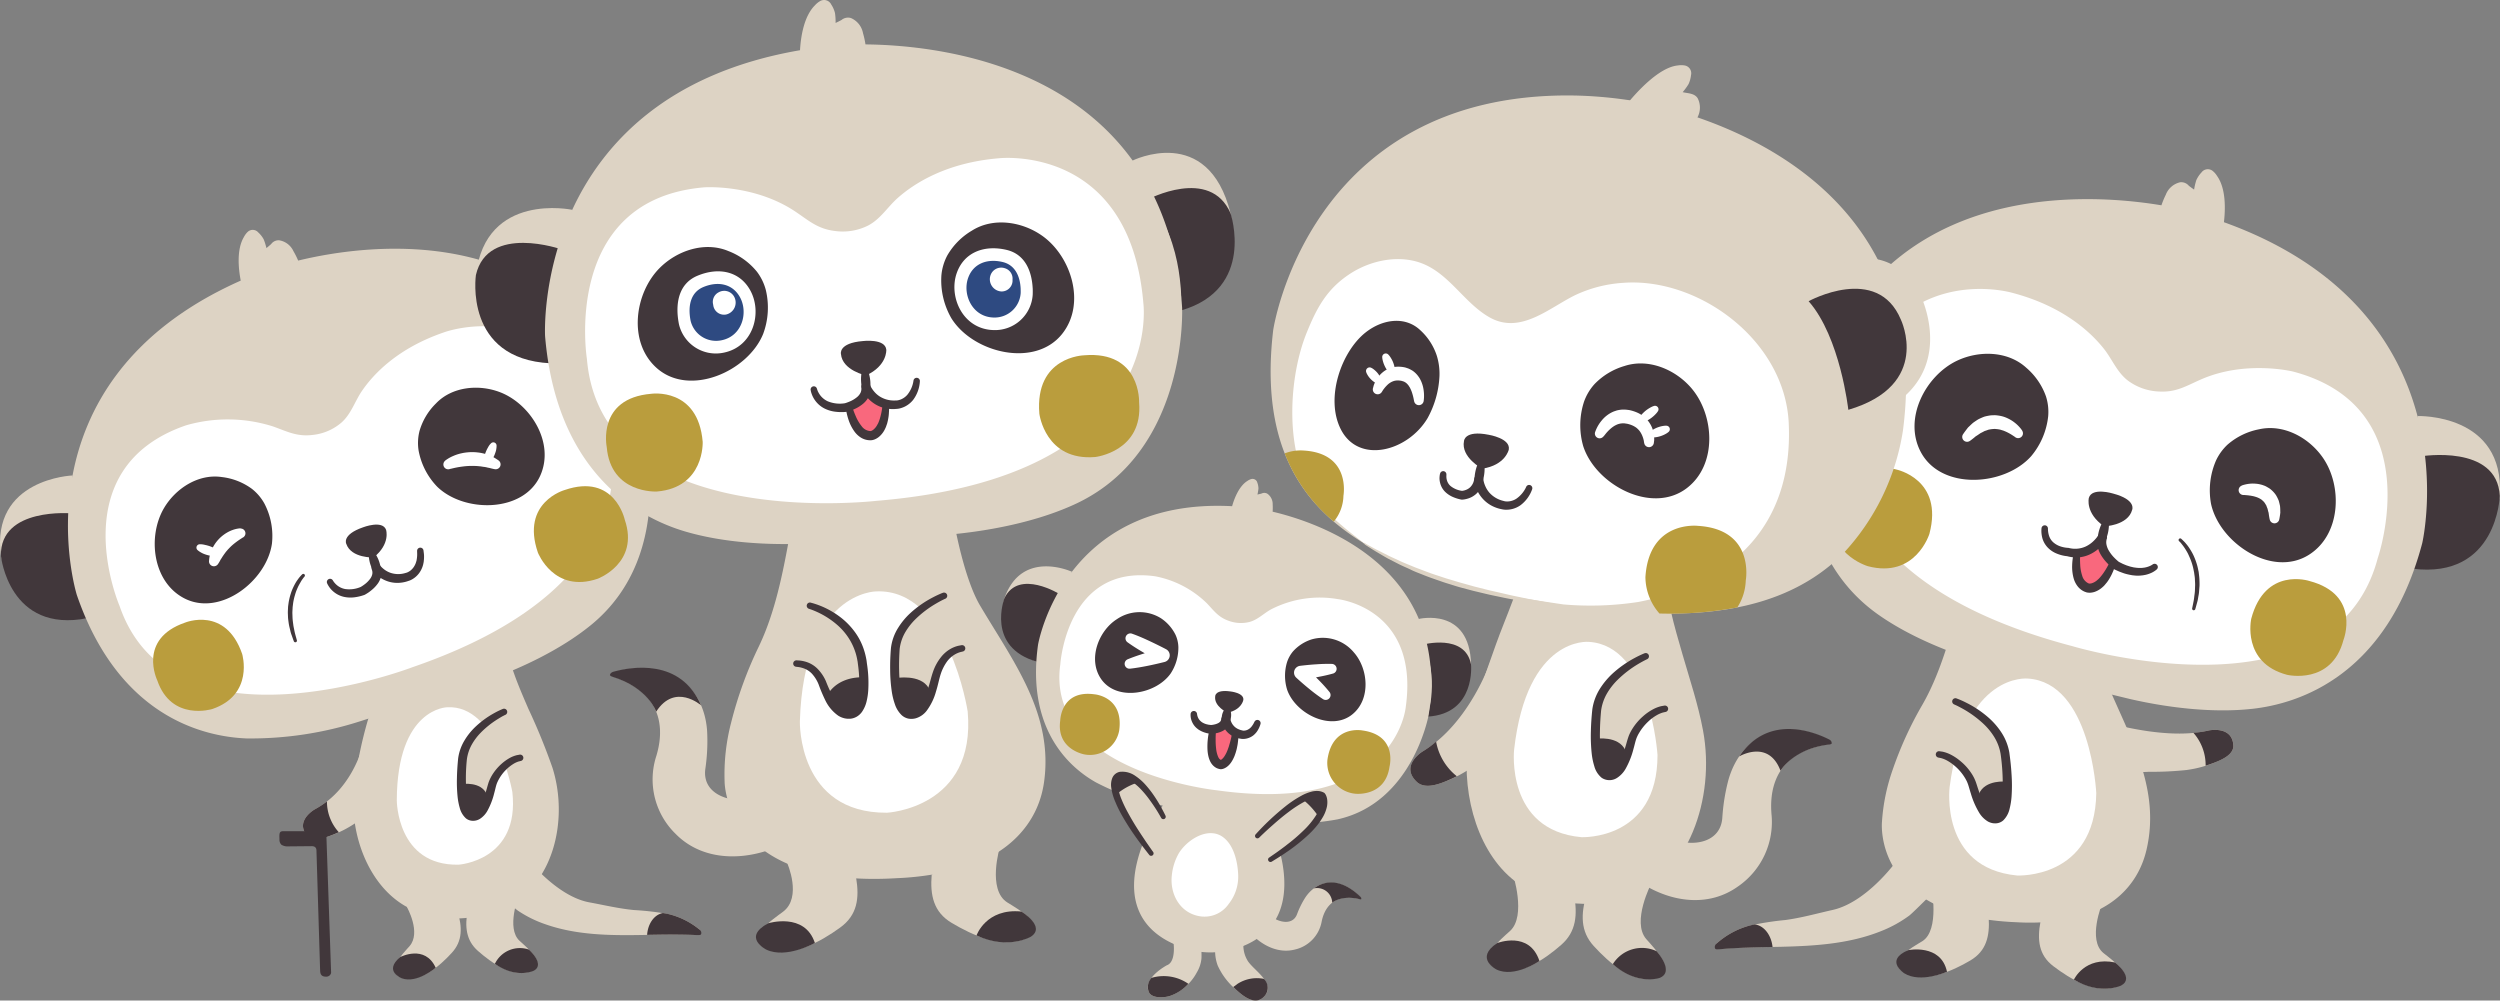 <svg id="グループ_329" data-name="グループ 329" xmlns="http://www.w3.org/2000/svg" width="406.859" height="162.826" viewBox="0 0 406.859 162.826">
  <rect x="0" y="0" width="406.859" height="162.826" fill="#808080" stroke="none"/>
  <path id="パス_713" data-name="パス 713" d="M730.781,49.833s11.41,4.02,19.286,2.139c0,0,3.862-.854,4.049,2.413.081,1.359-1.514,2.168-2.651,2.645a19.035,19.035,0,0,1-5,1.376,54.339,54.339,0,0,1-6.117.287,26.992,26.992,0,0,1-4.835-.145c-.116-.019-.944-.168-.911-.4,0-.013-3.824-8.318-3.824-8.318" transform="translate(-390.652 66.912)" fill="#ddd3c4"/>
  <path id="パス_714" data-name="パス 714" d="M736,50.931a14.6,14.6,0,0,0,2.464-.364s3.859-.854,4.046,2.413c.081,1.359-1.51,2.168-2.651,2.645-.6.248-1.221.467-1.856.67a7.943,7.943,0,0,0-2-5.364" transform="translate(-379.05 68.32)" fill="#41373b"/>
  <path id="パス_715" data-name="パス 715" d="M732.52,44.9c-1.417,5.141-3.009,10.6-5.647,15.192a59.36,59.36,0,0,0-4.845,10.6,31.676,31.676,0,0,0-1.739,8.456s-1.608,15.4,21.863,16.352a37.177,37.177,0,0,0,9.255-.6c5.676-1.208,10.44-4.909,11.916-11.117,2.313-9.764-2.458-17.959-6.072-26.415-1.443-3.366-2.116-9.374-2.349-13.079" transform="translate(-414.01 54.586)" fill="#ddd3c4"/>
  <path id="パス_716" data-name="パス 716" d="M736.451,47.88s-10.266-1.069-12.708,17.634c0,0-1.678,13.2,10.975,14.419,0,0,12.683.66,12.888-13.407,0,0-.86-18.017-11.155-18.645" transform="translate(-406.45 62.549)" fill="#fff"/>
  <path id="パス_717" data-name="パス 717" d="M726.541,58.367s1.456,7.148-1.475,8.949c-1.533.941-6.134,3.4-2.841,5.087,3.369,1.736,7.705-.213,10.669-1.959,2.6-1.537,3.18-3.924,2.993-6.968" transform="translate(-412.238 85.869)" fill="#ddd3c4"/>
  <path id="パス_718" data-name="パス 718" d="M738.5,59.229s-2.471,5.966.219,8.108c1.379,1.1,5.721,4.162,2.229,5.412-3.592,1.282-7.651-1.2-10.418-3.3-2.374-1.81-2.632-4.284-2.084-7.235" transform="translate(-396.372 87.784)" fill="#ddd3c4"/>
  <path id="パス_719" data-name="パス 719" d="M722.942,61.671s5.331-1.092,6.3,3.527c0,0-4.3,1.9-6.955.242,0,0-3.3-2.094.651-3.769" transform="translate(-412.379 92.958)" fill="#41373b"/>
  <path id="パス_720" data-name="パス 720" d="M729.97,65.129s1.749-3.824,6.694-2.79c0,0,3.289,2.532.976,3.759,0,0-3.376,1.64-7.67-.97" transform="translate(-392.453 94.299)" fill="#41373b"/>
  <path id="パス_721" data-name="パス 721" d="M741.116,57.155s-4.722,6.517-10.225,7.754c-2.583.58-5.083,1.289-7.715,1.643a46.9,46.9,0,0,0-6.03.963,13.4,13.4,0,0,0-5.025,2.751.689.689,0,0,0-.193.783c.087.171.058.267.644.213,3.453-.329,6.636-.274,10.105-.361,5.386-.135,10.888-.486,15.952-2.49a20.054,20.054,0,0,0,4.739-2.593c.635-.48,4.971-4.848,4.942-4.861Z" transform="translate(-432.633 83.177)" fill="#ddd3c4"/>
  <path id="パス_722" data-name="パス 722" d="M711.859,64.168c-.106-.345.058-.609.383-.873a13.351,13.351,0,0,1,5.025-2.751c.351-.1.705-.177,1.066-.251,1.611.219,2.709,1.865,2.893,3.672-2.777.061-5.554.113-8.321.348-.754.068-.976.071-1.047-.145" transform="translate(-432.756 90.148)" fill="#41373b"/>
  <path id="パス_723" data-name="パス 723" d="M747.171,59.465c12.638-.509,13.9-11.867,13.9-11.867.825-13.481-13.391-12.985-13.391-12.985" transform="translate(-354.244 33.097)" fill="#ddd3c4"/>
  <path id="パス_724" data-name="パス 724" d="M748.46,36.8s12.4-2.055,12.837,6.433c0,0-.387,13.6-14.229,11.851,0,0,3.077-10.073,1.392-18.284" transform="translate(-354.473 37.466)" fill="#41373b"/>
  <path id="パス_725" data-name="パス 725" d="M732.739,29s-10.9-8.1-16.993,5.55c0,0-4.272,10.221,4.613,16.094" transform="translate(-426.331 15.332)" fill="#ddd3c4"/>
  <path id="パス_726" data-name="パス 726" d="M729.673,31.307s-8.946-7.016-13.488-.155c0,0-6.111,11.185,5.083,16.719,0,0,1.237-11.143,8.4-16.564" transform="translate(-426.773 18.73)" fill="#41373b"/>
  <path id="パス_727" data-name="パス 727" d="M748.1,103.215c-6.639-1.752-14.122-4.619-19.747-8.585C712.059,83.146,717.1,60.693,717.1,60.693c9.449-37.232,44.986-34.739,57.331-32.677a13.344,13.344,0,0,1,.7-1.694,3.29,3.29,0,0,1,2.332-2.052,1.6,1.6,0,0,1,1.414.548c.087.087.873.644.873.644a9.981,9.981,0,0,1,.364-1.553,4.712,4.712,0,0,1,.838-1.243,1.27,1.27,0,0,1,1.833-.235,3.29,3.29,0,0,1,.718.834c1.437,2.036,1.35,5.354,1.1,7.5,41.066,14.773,32.268,52.257,32.268,52.257-5.705,21.561-20.059,26.074-27.53,26.924-6.391.728-13.665-.135-19.911-1.556Z" transform="translate(-422.673 5.397)" fill="#ddd3c4"/>
  <path id="パス_728" data-name="パス 728" d="M755.459,86.291s42.619,12.914,49.815-14.283c0,0,8.514-24.476-13.768-30.368,0,0-7.7-1.907-14.963,1.266-2.468,1.079-4.056,2.145-6.887,1.978a9.084,9.084,0,0,1-5.045-1.781c-1.775-1.366-2.545-3.457-3.9-5.17-2.223-2.8-6.71-6.942-14.873-9.1,0,0-20.275-6.021-26.86,18.874,0,0-8.536,26.676,36.485,38.589" transform="translate(-418.313 18.832)" fill="#fff"/>
  <path id="パス_729" data-name="パス 729" d="M739.771,37.873a10.955,10.955,0,0,1,5.093-2.458c3.956-.889,8.082,1.33,10.363,4.61,3.221,4.629,2.977,12.547-2.291,15.836-5.989,3.743-14.516-1.936-15.9-8.314a12.183,12.183,0,0,1,.808-7.042,8.444,8.444,0,0,1,1.923-2.632" transform="translate(-377.205 34.447)" fill="#41373b"/>
  <path id="パス_730" data-name="パス 730" d="M743.3,38.38a10.951,10.951,0,0,0-3.212-4.655c-3-2.728-7.68-2.838-11.287-1.118-5.087,2.432-8.788,9.435-5.837,14.9,3.357,6.214,13.575,5.5,17.927.631a12.123,12.123,0,0,0,2.777-6.517,8.308,8.308,0,0,0-.367-3.241" transform="translate(-410.338 26.112)" fill="#41373b"/>
  <path id="パス_731" data-name="パス 731" d="M748.5,43.156s-7.213-2.39-9.471,6.15c0,0-1.6,7.155,5.847,9.123,0,0,7.216,1.7,9.155-5.641,0,0,2.941-7.39-5.531-9.632" transform="translate(-372.656 51.397)" fill="#ba9d3d"/>
  <path id="パス_732" data-name="パス 732" d="M728.122,37.6s7.786,1.553,5.428,10.476c0,0-2.252,7.325-10.025,5.267,0,0-7.432-2.181-5.4-9.854,0,0,1.144-8.234,10-5.889" transform="translate(-419.55 38.8)" fill="#ba9d3d"/>
  <path id="パス_733" data-name="パス 733" d="M735.695,40.859l.1.09c.077.064.171.161.293.28s.264.271.409.454a6.669,6.669,0,0,1,.477.631c.161.242.325.512.486.8a8.6,8.6,0,0,1,.442.95,10.193,10.193,0,0,1,.361,1.057c.109.364.174.744.258,1.121.042.387.1.767.119,1.144s.029.754.019,1.115c-.029.358-.054.7-.08,1.031s-.1.631-.145.915a4.935,4.935,0,0,1-.164.763c-.061.222-.113.419-.158.58-.087.319-.142.5-.142.5a.262.262,0,0,1-.509-.122l.006-.023s.035-.177.1-.493c.032-.158.071-.351.113-.57a6.845,6.845,0,0,0,.113-.741c.032-.271.081-.564.106-.876s.026-.641.042-.983-.022-.693-.032-1.05-.084-.709-.125-1.069c-.074-.348-.129-.709-.226-1.05a9.074,9.074,0,0,0-.319-.989c-.119-.319-.258-.612-.386-.9s-.28-.532-.419-.763-.277-.435-.406-.612-.254-.325-.348-.451-.184-.209-.242-.264l-.087-.09-.013-.006a.263.263,0,0,1,.358-.387" transform="translate(-380.702 46.839)" fill="#41373b"/>
  <path id="パス_734" data-name="パス 734" d="M738.823,38.333a.8.8,0,0,1,.094-.035c.077-.026.19-.064.313-.093a5.83,5.83,0,0,1,1.079-.174,4.91,4.91,0,0,1,.747.013,4.471,4.471,0,0,1,.854.139,3.187,3.187,0,0,1,.454.142,2.334,2.334,0,0,1,.454.2c.151.084.3.171.451.261a3.955,3.955,0,0,1,.415.329,4.213,4.213,0,0,1,.693.8,6.542,6.542,0,0,1,.441.892c.087.293.148.583.209.857a7.059,7.059,0,0,1,.042.751c0,.113,0,.222.01.329-.016.1-.026.2-.035.283-.023.18-.052.335-.071.461-.042.251-.074.393-.074.393a.792.792,0,0,1-1.543,0l-.029-.126s-.026-.119-.061-.325c-.016-.106-.039-.229-.055-.37-.01-.068-.023-.145-.029-.222s-.039-.151-.062-.229c-.042-.158-.08-.329-.125-.509a4.588,4.588,0,0,1-.193-.5c-.087-.145-.177-.293-.271-.441a1.924,1.924,0,0,0-.341-.364,1.6,1.6,0,0,0-.19-.168c-.074-.045-.148-.09-.219-.139a4.262,4.262,0,0,0-.49-.229,5.519,5.519,0,0,0-.528-.161c-.174-.048-.354-.068-.515-.106-.165-.013-.319-.045-.458-.058s-.258-.023-.361-.032-.167-.016-.216-.019l-.087,0a.789.789,0,0,1-.4-1.491Z" transform="translate(-373.97 40.675)" fill="#fff"/>
  <path id="パス_735" data-name="パス 735" d="M732.894,38.1a.485.485,0,0,0-.081-.061c-.048-.032-.119-.081-.213-.139a7.867,7.867,0,0,0-.828-.49,5.677,5.677,0,0,0-.564-.258c-.2-.1-.419-.132-.631-.216a5.1,5.1,0,0,0-.67-.11c-.109,0-.222-.029-.335-.023l-.341.023a5.375,5.375,0,0,0-.67.113c-.216.093-.438.148-.651.235-.2.119-.406.219-.6.312-.187.129-.367.251-.531.361-.087.052-.167.106-.248.158s-.142.116-.206.171c-.132.11-.251.2-.345.277-.2.155-.315.238-.315.238l-.09.061a.79.79,0,0,1-1.118-1.076s.09-.138.261-.377c.087-.116.193-.261.319-.425.061-.081.129-.168.2-.258s.171-.171.264-.261c.187-.18.387-.377.619-.57.254-.177.525-.364.812-.541a10.15,10.15,0,0,1,.983-.435,7.625,7.625,0,0,1,1.124-.222l.573-.019a5.374,5.374,0,0,1,.567.052,5.228,5.228,0,0,1,1.063.254,6.1,6.1,0,0,1,.9.419,5.318,5.318,0,0,1,.716.48,5.811,5.811,0,0,1,.914.879c.1.11.174.222.232.3a1,1,0,0,1,.068.1l.058.116a.782.782,0,0,1-.354,1.053.792.792,0,0,1-.876-.119" transform="translate(-404.989 33.003)" fill="#fff"/>
  <path id="パス_736" data-name="パス 736" d="M725.812,49.03s7.663,2.928,8.143,9.055c0,0,1.353,9.8-1.533,10.057-2.165.193-3.318-3.879-3.846-5.612-.68-2.21-3.279-4.677-5.415-4.871" transform="translate(-407.579 65.129)" fill="#ddd3c4"/>
  <path id="パス_737" data-name="パス 737" d="M729.676,53.1s-3.511-.416-4.507,2.02c0,0,.412,4.223,2.793,4.036,0,0,2.6-.071,1.714-6.056" transform="translate(-403.118 74.113)" fill="#41373b"/>
  <path id="パス_738" data-name="パス 738" d="M726.376,48.9l.425.164c.271.113.664.28,1.144.528a16.919,16.919,0,0,1,3.733,2.522,11.97,11.97,0,0,1,2,2.332,8.684,8.684,0,0,1,1.285,3.26c.158,1.163.29,2.326.358,3.531a26.084,26.084,0,0,1,0,3.685,11.423,11.423,0,0,1-.306,1.9,3.829,3.829,0,0,1-1.05,1.933,1.962,1.962,0,0,1-1.266.477,2.358,2.358,0,0,1-.309-.013,2.644,2.644,0,0,1-.322-.058,2.468,2.468,0,0,1-.57-.222,4.2,4.2,0,0,1-1.453-1.456,13.2,13.2,0,0,1-1.356-3.141c-.161-.49-.3-1.024-.435-1.424a5.477,5.477,0,0,0-.238-.586c-.1-.187-.193-.374-.306-.548a7.949,7.949,0,0,0-2.87-2.77,4.73,4.73,0,0,0-1-.406c-.232-.045-.358-.068-.358-.068l-.074-.016a.523.523,0,0,1,.171-1.031l.493.068a5.538,5.538,0,0,1,1.282.445,8.347,8.347,0,0,1,1.695,1.131A8.789,8.789,0,0,1,728.8,61.1c.139.2.258.422.383.647a7.552,7.552,0,0,1,.319.731c.183.515.306.954.48,1.443a13.211,13.211,0,0,0,1.269,2.78,2.8,2.8,0,0,0,.934.957.927.927,0,0,0,.241.093.692.692,0,0,0,.106.019.357.357,0,0,0,.129.006.481.481,0,0,0,.351-.132,2.539,2.539,0,0,0,.573-1.192,10,10,0,0,0,.248-1.653,34.522,34.522,0,0,0-.29-6.861,7.713,7.713,0,0,0-1.034-2.761,10.569,10.569,0,0,0-1.724-2.113,17.288,17.288,0,0,0-3.376-2.471c-.444-.245-.8-.428-1.047-.548l-.37-.168-.029-.013a.525.525,0,0,1,.409-.966" transform="translate(-407.956 64.766)" fill="#41373b"/>
  <path id="パス_739" data-name="パス 739" d="M730.213,42.553s-.834,4.793,1.759,5.576c0,0,2.129.654,3.972-3.8,0,0-1.9-1.836-1.958-3.208a5.709,5.709,0,0,1-3.772,1.433" transform="translate(-392.197 47.558)" fill="#f9687d"/>
  <path id="パス_740" data-name="パス 740" d="M731.178,41.979s-.006.18-.016.49,0,.776.029,1.311a6.829,6.829,0,0,0,.326,1.714A1.912,1.912,0,0,0,732.5,46.7c.164.058.1.052.245.052a1.2,1.2,0,0,0,.354-.061,2.43,2.43,0,0,0,.728-.39c.113-.093.226-.193.335-.29s.206-.216.3-.319a8.17,8.17,0,0,0,.516-.67,11.5,11.5,0,0,0,.68-1.115c.154-.283.245-.445.245-.445l.019-.029a.521.521,0,0,1,.709-.206.527.527,0,0,1,.245.638l-.187.515c-.061.161-.132.358-.239.583a7.147,7.147,0,0,1-.37.744,7.056,7.056,0,0,1-.544.847c-.119.142-.238.29-.364.438s-.28.287-.441.422a3.741,3.741,0,0,1-1.182.686,2.74,2.74,0,0,1-.76.142,2.381,2.381,0,0,1-.454-.032,1.1,1.1,0,0,1-.229-.064l-.183-.064a2.866,2.866,0,0,1-1.189-.931,3.786,3.786,0,0,1-.6-1.2,7.027,7.027,0,0,1-.258-2.139,9.926,9.926,0,0,1,.145-1.456,4.924,4.924,0,0,1,.119-.548.522.522,0,0,1,.648-.367.532.532,0,0,1,.386.528Z" transform="translate(-392.647 48.22)" fill="#41373b"/>
  <path id="パス_741" data-name="パス 741" d="M733.246,44.084s3.882-.122,4.562-2.69c0,0,.738-1.636-3.115-2.654,0,0-3.434-1.057-3.933.718,0,0-.628,2.48,2.487,4.626" transform="translate(-390.814 41.578)" fill="#41373b"/>
  <path id="パス_742" data-name="パス 742" d="M747.106,47.3a2.94,2.94,0,0,1-.409.306,3.729,3.729,0,0,1-.412.232,4.973,4.973,0,0,1-.873.316c-.151.045-.3.061-.451.093s-.309.035-.461.055a3.563,3.563,0,0,1-.454.016,2.681,2.681,0,0,1-.454-.013l-.445-.045-.444-.081a8.868,8.868,0,0,1-.864-.216c-.277-.09-.551-.2-.828-.3l-.792-.358-.058-.035-.032-.023c-.119-.087-.2-.155-.3-.235l-.284-.242c-.177-.164-.354-.335-.528-.515a7.343,7.343,0,0,1-.925-1.185,4.72,4.72,0,0,1-.618-1.482,3.414,3.414,0,0,1,.074-1.723l1.356.612a3.735,3.735,0,0,1-.28.4c-.094.126-.187.242-.29.358a7.213,7.213,0,0,1-.644.647,6.083,6.083,0,0,1-1.553,1.011,5.258,5.258,0,0,1-1.83.457,5.72,5.72,0,0,1-1.849-.213l.154.023c-.183-.013-.306-.029-.451-.052s-.277-.052-.419-.084a5.786,5.786,0,0,1-.812-.254,4.244,4.244,0,0,1-1.482-.934,3.656,3.656,0,0,1-.937-1.527,4.565,4.565,0,0,1-.164-1.7.531.531,0,0,1,.57-.48.52.52,0,0,1,.477.522v.006a3.768,3.768,0,0,0,.216,1.282,2.443,2.443,0,0,0,.689.989,3.387,3.387,0,0,0,1.089.618,4.9,4.9,0,0,0,.638.171c.11.019.219.039.329.052s.229.023.3.026a.748.748,0,0,1,.119.013l.036.01a4.132,4.132,0,0,0,2.725-.242,4.686,4.686,0,0,0,1.172-.789,5.913,5.913,0,0,0,.5-.519c.077-.093.155-.187.222-.283a2.924,2.924,0,0,0,.183-.267.744.744,0,0,1,1.024-.261.754.754,0,0,1,.341.863l-.006.006a1.863,1.863,0,0,0-.045.963,3.052,3.052,0,0,0,.412,1.018,5.953,5.953,0,0,0,.728.963c.145.151.29.3.441.438l.232.206.226.187-.09-.055.686.345c.235.1.47.2.705.287.235.068.477.168.722.213l.361.084.361.048a4.6,4.6,0,0,0,.728.042,3.224,3.224,0,0,0,.354-.016c.119-.019.242-.023.358-.048a3.63,3.63,0,0,0,.676-.19,2.666,2.666,0,0,0,.583-.3l.029-.019a.525.525,0,0,1,.667.809" transform="translate(-396.104 45.364)" fill="#41373b"/>
  <path id="パス_743" data-name="パス 743" d="M732.984,40.406a2.944,2.944,0,0,1,0,.515,6.541,6.541,0,0,1-.177,1.092,6.393,6.393,0,0,1-.361,1.04,2.989,2.989,0,0,1-.248.454.559.559,0,0,1-.78.142.547.547,0,0,1-.238-.4,3.68,3.68,0,0,1-.007-.519,6.566,6.566,0,0,1,.541-2.133,3.022,3.022,0,0,1,.251-.454.554.554,0,0,1,.776-.142.566.566,0,0,1,.239.4" transform="translate(-389.785 44.861)" fill="#41373b"/>
  <path id="パス_744" data-name="パス 744" d="M656.461,57.037s4.671,5.94,9.88,6.9c2.448.448,4.819,1.021,7.306,1.256a44.391,44.391,0,0,1,5.7.68,12.636,12.636,0,0,1,4.816,2.4.643.643,0,0,1,.209.728c-.071.164-.045.255-.593.226-3.254-.18-6.24-.013-9.5.032-5.061.071-10.234-.055-15.06-1.749a18.787,18.787,0,0,1-4.549-2.258c-.609-.425-4.842-4.368-4.816-4.381Z" transform="translate(-570.435 82.915)" fill="#ddd3c4"/>
  <path id="パス_745" data-name="パス 745" d="M666.686,63.115c.087-.325-.074-.567-.393-.805a12.636,12.636,0,0,0-4.816-2.4c-.335-.077-.67-.139-1.012-.193-1.5.264-2.471,1.852-2.577,3.553,2.606-.045,5.218-.1,7.821.023.709.029.915.026.976-.18" transform="translate(-552.573 88.875)" fill="#41373b"/>
  <path id="パス_746" data-name="パス 746" d="M650.554,50.879s-1.4,8-8.115,11.59c0,0-3.238,1.8-1.34,4.217.8,1.005,2.416.583,3.515.206a17.7,17.7,0,0,0,4.368-2.149,51.2,51.2,0,0,0,4.478-3.611,25.4,25.4,0,0,0,3.312-3.115c.068-.084.554-.7.393-.847l-6.61-6.291" transform="translate(-591.191 69.236)" fill="#ddd3c4"/>
  <path id="パス_747" data-name="パス 747" d="M644.4,54.079a13.912,13.912,0,0,1-1.962,1.279s-3.241,1.807-1.34,4.22c.792,1.005,2.416.583,3.511.206.576-.2,1.15-.435,1.723-.686a7.416,7.416,0,0,1-1.933-5.019" transform="translate(-591.19 76.344)" fill="#41373b"/>
  <path id="パス_748" data-name="パス 748" d="M647.142,59.412s2.381,4.172.426,6.391c-1.028,1.16-4.175,4.317-1.192,5.1,3.051.8,6.095-1.856,8.089-4.036,1.753-1.913,1.714-4.139.922-6.778" transform="translate(-580.928 88.191)" fill="#ddd3c4"/>
  <path id="パス_749" data-name="パス 749" d="M646.227,62.341s4.02-2.113,5.77,1.743c0,0-3.028,2.6-5.5,1.72,0,0-3.07-1.134-.274-3.463" transform="translate(-581.088 93.415)" fill="#41373b"/>
  <path id="パス_750" data-name="パス 750" d="M657.279,58.838s-2.075,5.325.138,7.354c1.131,1.034,4.694,3.949,1.807,4.967-2.973,1.047-6.307-1.324-8.578-3.318-1.952-1.714-2.149-3.962-1.678-6.617" transform="translate(-572.864 86.916)" fill="#ddd3c4"/>
  <path id="パス_751" data-name="パス 751" d="M650.2,64.028a4.508,4.508,0,0,1,5.541-2.313s2.7,2.4.783,3.437c0,0-2.793,1.376-6.324-1.124" transform="translate(-569.66 92.827)" fill="#41373b"/>
  <path id="パス_752" data-name="パス 752" d="M648.366,46.583c-.206,3.994-1.884,8.414-2.86,12.228a67.157,67.157,0,0,0-2.419,12.2c-.448,6.855,2.371,14.493,7.909,18.033,4.832,3.089,11.445,2.909,16.522.676,7.989-3.515,10.66-14.225,7.953-22.852a100.645,100.645,0,0,0-3.933-9.629c-1.443-3.36-3.36-7.644-3.695-11.375" transform="translate(-585.554 58.098)" fill="#ddd3c4"/>
  <path id="パス_753" data-name="パス 753" d="M653.445,49.33s-8.153.084-8.2,15.16c0,0,.006,10.64,10.041,10.46,0,0,10.012-.625,8.765-11.822,0,0-2.474-14.232-10.6-13.8" transform="translate(-580.669 65.773)" fill="#fff"/>
  <path id="パス_754" data-name="パス 754" d="M639.172,60.857c-11.877.387-13.829-10.17-13.829-10.17-1.688-12.576,11.664-13.075,11.664-13.075" transform="translate(-625.195 39.765)" fill="#ddd3c4"/>
  <path id="パス_755" data-name="パス 755" d="M636.832,39.563s-11.751-1.082-11.59,6.9c0,0,1.292,12.718,14.135,10.138,0,0-3.566-9.229-2.545-17.035" transform="translate(-625.094 43.99)" fill="#41373b"/>
  <path id="パス_756" data-name="パス 756" d="M653.678,30.867s9.664-8.334,16.3,4.046c0,0,4.694,9.287-3.231,15.392" transform="translate(-561.925 18.687)" fill="#ddd3c4"/>
  <path id="パス_757" data-name="パス 757" d="M654.819,32.994s7.9-7.18,12.624-1.06c0,0,6.488,10.06-3.621,16,0,0-1.92-10.35-9-14.944" transform="translate(-559.39 21.666)" fill="#41373b"/>
  <path id="パス_758" data-name="パス 758" d="M695.873,98.861c6.1-2.094,12.918-5.286,17.917-9.384,14.486-11.871,8.23-32.561,8.23-32.561C710.64,22.676,677.515,27.427,666.092,30.2a13.3,13.3,0,0,0-.773-1.543,3.1,3.1,0,0,0-2.326-1.762,1.5,1.5,0,0,0-1.289.606c-.077.09-.776.667-.776.667a9.207,9.207,0,0,0-.448-1.43,4.137,4.137,0,0,0-.87-1.108,1.186,1.186,0,0,0-1.73-.1,3.093,3.093,0,0,0-.615.831c-1.205,2.007-.9,5.106-.519,7.1C619.276,50.1,630.071,84.616,630.071,84.616c6.81,19.811,20.565,23.062,27.62,23.352a58.321,58.321,0,0,0,18.545-2.812Z" transform="translate(-617.569 12.209)" fill="#ddd3c4"/>
  <path id="パス_759" data-name="パス 759" d="M680.436,85.577s-39.049,15-47.637-9.993c0,0-9.641-22.35,10.827-29.385a24.428,24.428,0,0,1,14.11.168c2.38.841,3.946,1.733,6.584,1.385a8.5,8.5,0,0,0,4.61-2.013c1.566-1.4,2.149-3.408,3.3-5.106,1.891-2.777,5.815-6.965,13.317-9.545,0,0,18.584-7.016,26.447,15.859,0,0,9.809,24.411-31.56,38.63" transform="translate(-613.345 23.019)" fill="#fff"/>
  <path id="パス_760" data-name="パス 760" d="M648.875,39.706a10.273,10.273,0,0,0-4.938-1.955c-3.766-.567-7.48,1.794-9.4,5.022-2.7,4.555-1.933,11.958,3.221,14.68,5.866,3.1,13.469-2.8,14.329-8.868a11.375,11.375,0,0,0-1.237-6.539,7.883,7.883,0,0,0-1.978-2.339" transform="translate(-607.83 39.887)" fill="#41373b"/>
  <path id="パス_761" data-name="パス 761" d="M646.531,40.326a10.233,10.233,0,0,1,2.7-4.578c2.616-2.757,7-3.183,10.495-1.814,4.932,1.93,8.878,8.24,6.481,13.559-2.722,6.05-12.344,6.072-16.751,1.814a11.424,11.424,0,0,1-3.047-5.918,7.861,7.861,0,0,1,.126-3.064" transform="translate(-578.287 29.919)" fill="#41373b"/>
  <path id="パス_762" data-name="パス 762" d="M647.2,45.444s-3.646.148-4.455-2.21c0,0-.8-1.482,2.735-2.7,0,0,3.147-1.221,3.737.406,0,0,.754,2.281-2.017,4.5" transform="translate(-586.387 45.28)" fill="#41373b"/>
  <path id="パス_763" data-name="パス 763" d="M642.708,46.621a2.217,2.217,0,0,0,.164.242c.061.084.136.161.206.242a2.976,2.976,0,0,0,.484.419,2.941,2.941,0,0,0,1.147.47,4.737,4.737,0,0,0,2.593-.377l-.083.035.209-.126.219-.148c.145-.1.284-.209.419-.319a4.28,4.28,0,0,0,.686-.731,1.893,1.893,0,0,0,.355-.78,1.388,1.388,0,0,0-.084-.744.748.748,0,0,1,1.3-.709,3.6,3.6,0,0,0,.351.39,4.344,4.344,0,0,0,.438.367,3.7,3.7,0,0,0,1,.515,3.957,3.957,0,0,0,2.252.052l.287-.081a.9.9,0,0,0,.116-.039.556.556,0,0,0,.109-.048,2.224,2.224,0,0,0,.448-.274,2.6,2.6,0,0,0,.68-.825,2.524,2.524,0,0,0,.216-.515l.084-.277.048-.29a5.152,5.152,0,0,0,.055-.6c.007-.206-.006-.416-.01-.622v-.061a.522.522,0,0,1,1.041-.064c.029.242.068.483.083.728a5.845,5.845,0,0,1-.013.751l-.039.38-.077.377a3.8,3.8,0,0,1-.258.747A3.7,3.7,0,0,1,656.173,46a3.607,3.607,0,0,1-.683.467c-.061.032-.125.064-.193.093-.052.026-.19.074-.2.077l-.361.119a5.414,5.414,0,0,1-1.521.235,4.915,4.915,0,0,1-1.553-.238,5.413,5.413,0,0,1-2.007-1.189,4.607,4.607,0,0,1-.557-.612l1.311-.709a2.785,2.785,0,0,1,.151,1.582,3.381,3.381,0,0,1-.625,1.363,5.486,5.486,0,0,1-.947.979c-.171.142-.344.274-.525.4l-.277.177c-.1.061-.18.11-.3.177l-.01,0a.24.24,0,0,1-.071.032,7.562,7.562,0,0,1-1.63.387,4.989,4.989,0,0,1-1.743-.09,3.954,3.954,0,0,1-1.591-.789,3.91,3.91,0,0,1-.618-.628,3.425,3.425,0,0,1-.251-.364,3.043,3.043,0,0,1-.219-.412.522.522,0,0,1,.274-.689.517.517,0,0,1,.657.216Z" transform="translate(-588.516 47.871)" fill="#41373b"/>
  <path id="パス_764" data-name="パス 764" d="M644.832,41.7a3.278,3.278,0,0,1,.271.406,5.609,5.609,0,0,1,.647,1.962,2.586,2.586,0,0,1,.029.486.567.567,0,0,1-1,.332,2.886,2.886,0,0,1-.271-.406,5.592,5.592,0,0,1-.416-.954,5.418,5.418,0,0,1-.235-1.012,3.15,3.15,0,0,1-.026-.486.565.565,0,0,1,.6-.528.572.572,0,0,1,.4.2" transform="translate(-583.795 48.39)" fill="#41373b"/>
  <path id="パス_765" data-name="パス 765" d="M638.136,45.363s6.594-2.732,9.291,5.115c0,0,1.978,6.6-4.855,8.949,0,0-6.649,2.084-8.965-4.665,0,0-3.26-6.723,4.529-9.4" transform="translate(-608.014 55.961)" fill="#ba9d3d"/>
  <path id="パス_766" data-name="パス 766" d="M657.191,38.771S650,40.755,652.82,48.956c0,0,2.6,6.707,9.748,4.252,0,0,6.816-2.548,4.391-9.6,0,0-1.633-7.635-9.767-4.838" transform="translate(-565.283 40.971)" fill="#ba9d3d"/>
  <path id="パス_767" data-name="パス 767" d="M642.44,43.029l-.077.093c-.048.052-.116.145-.2.261s-.19.264-.293.445-.219.38-.338.6-.229.474-.342.744-.21.554-.293.86a8.368,8.368,0,0,0-.235.947c-.068.325-.094.664-.142,1-.013.338-.045.676-.045,1.008.019.335.016.664.042.982s.074.625.109.915.106.561.151.812.1.486.154.686.1.38.145.525l.126.457.007.023a.261.261,0,0,1-.184.322.266.266,0,0,1-.315-.164s-.062-.171-.168-.461c-.048-.148-.116-.329-.187-.532a4.642,4.642,0,0,1-.21-.705c-.058-.261-.138-.544-.2-.847s-.1-.628-.145-.963-.039-.689-.061-1.044c-.006-.358.026-.722.036-1.082.051-.361.087-.722.167-1.073a8.832,8.832,0,0,1,.268-1.018,7.168,7.168,0,0,1,.348-.918c.132-.287.267-.551.4-.786a5.543,5.543,0,0,1,.406-.625,5.6,5.6,0,0,1,.354-.457c.106-.119.19-.213.255-.28l.1-.093a.258.258,0,0,1,.37,0,.27.27,0,0,1,.013.354Z" transform="translate(-592.893 50.812)" fill="#41373b"/>
  <path id="パス_768" data-name="パス 768" d="M644.834,55.612c-.59-.019-1.173-.029-1.765-.026h-2.339c-.187,0-.37,0-.554,0-.493,0-.8-.023-.853.538-.029.28,0,.577,0,.86a1.125,1.125,0,0,0,.309.8,1.877,1.877,0,0,0,1.166.274l3.763-.035c.483,0,.767.2.783.7,0,0,.593,19.451.6,19.608.026.548.222.9.873.928a.857.857,0,0,0,.689-.216c.28-.3.222-.445.212-.754,0,0-.735-21.283-.735-21.361-.025-.7.006-1.173-.821-1.237-.445-.032-.886-.058-1.331-.074" transform="translate(-593.843 79.685)" fill="#41373b"/>
  <path id="パス_769" data-name="パス 769" d="M641.2,41.814a.269.269,0,0,0-.061.032.817.817,0,0,1-.139.1c-.132.087-.326.209-.551.37s-.48.354-.738.567a7.941,7.941,0,0,0-.757.722c-.132.119-.235.267-.351.393s-.216.277-.315.409-.193.274-.28.4-.161.261-.239.377-.151.225-.2.329-.106.193-.149.267c-.087.148-.145.232-.145.232l-.062.093a.8.8,0,0,1-1.111.213.791.791,0,0,1-.345-.712s.007-.119.029-.329c.013-.106.029-.235.058-.377a2.637,2.637,0,0,1,.123-.483,3.316,3.316,0,0,1,.2-.561,5.745,5.745,0,0,1,.286-.606,6.956,6.956,0,0,1,.39-.609,6.61,6.61,0,0,1,.477-.577,6.088,6.088,0,0,1,1.707-1.272,4.831,4.831,0,0,1,.554-.235,4.651,4.651,0,0,1,.876-.232c.11-.019.2-.026.274-.035s.087,0,.094-.006l.219.042a.782.782,0,0,1,.628.908.8.8,0,0,1-.467.58" transform="translate(-601.74 45.701)" fill="#fff"/>
  <path id="パス_770" data-name="パス 770" d="M647.907,37.8s.016-.016.084-.064.151-.11.258-.177a5.837,5.837,0,0,1,.925-.49,7.021,7.021,0,0,1,1.395-.451,7.282,7.282,0,0,1,.822-.135,8.509,8.509,0,0,1,.863-.052,7.764,7.764,0,0,1,.863.048,6.785,6.785,0,0,1,.825.132,5.89,5.89,0,0,1,.75.209,4.537,4.537,0,0,1,.654.254,4.971,4.971,0,0,1,.525.258c.148.087.277.171.38.238.206.132.322.216.322.216a.793.793,0,0,1-.606,1.424l-.1-.016s-.119-.023-.325-.071c-.1-.023-.222-.052-.358-.09s-.3-.055-.467-.1-.348-.081-.545-.1-.393-.071-.6-.087-.425-.048-.644-.052a6.659,6.659,0,0,0-.67-.016,11.121,11.121,0,0,0-1.324.074c-.419.052-.818.11-1.16.177s-.622.135-.815.18c-.1.026-.174.039-.212.048a.458.458,0,0,0-.081.019.786.786,0,0,1-1.018-.445.8.8,0,0,1,.158-.828Z" transform="translate(-575.437 37.147)" fill="#fff"/>
  <path id="パス_771" data-name="パス 771" d="M655.434,49.557s-6.588,2.838-6.8,8.227c0,0-.844,8.649,1.685,8.775,1.894.1,2.761-3.518,3.163-5.054.515-1.962,2.7-4.22,4.558-4.465" transform="translate(-573.423 66.299)" fill="#ddd3c4"/>
  <path id="パス_772" data-name="パス 772" d="M648.6,53.238s3.047-.486,4,1.617c0,0-.213,3.721-2.3,3.637,0,0-2.274.026-1.7-5.254" transform="translate(-573.404 74.367)" fill="#41373b"/>
  <path id="パス_773" data-name="パス 773" d="M656.154,50.4s-.11.058-.316.161-.512.287-.889.519a14.873,14.873,0,0,0-2.844,2.284,9.3,9.3,0,0,0-1.411,1.9,6.8,6.8,0,0,0-.789,2.426,30.321,30.321,0,0,0-.013,6,8.8,8.8,0,0,0,.267,1.424,2.168,2.168,0,0,0,.509.989.313.313,0,0,0,.248.084.72.72,0,0,0,.084,0l.019-.006.077-.016a.777.777,0,0,0,.187-.081,2.412,2.412,0,0,0,.754-.841,11.431,11.431,0,0,0,1.005-2.461c.135-.435.225-.815.37-1.279.055-.187.164-.438.258-.66.106-.2.2-.406.316-.59a8.09,8.09,0,0,1,1.472-1.8,7.582,7.582,0,0,1,1.459-1.057,4.825,4.825,0,0,1,1.125-.438l.441-.081A.523.523,0,0,1,658.7,57.9l-.077.016s-.106.029-.3.074a3.867,3.867,0,0,0-.841.39,6.889,6.889,0,0,0-2.374,2.513c-.09.155-.161.319-.242.483a4.914,4.914,0,0,0-.184.515c-.1.348-.2.828-.325,1.263a11.646,11.646,0,0,1-1.082,2.819,3.717,3.717,0,0,1-1.25,1.359,2.335,2.335,0,0,1-.509.225,2.258,2.258,0,0,1-.3.064l-.171.019-.1,0a1.809,1.809,0,0,1-1.189-.4,3.471,3.471,0,0,1-1.005-1.7,10.469,10.469,0,0,1-.335-1.669,23.894,23.894,0,0,1-.122-3.241c.019-1.06.093-2.084.193-3.112a7.592,7.592,0,0,1,1.021-2.931,10.412,10.412,0,0,1,1.681-2.136,14.723,14.723,0,0,1,3.2-2.352c.416-.235.757-.393.992-.5l.367-.158a.52.52,0,0,1,.689.271.528.528,0,0,1-.238.676Z" transform="translate(-573.93 65.94)" fill="#41373b"/>
  <path id="パス_774" data-name="パス 774" d="M638.2,43a2.324,2.324,0,0,1-.483,0,4.95,4.95,0,0,1-1.034-.216c-.177-.061-.361-.122-.525-.2a3.761,3.761,0,0,1-.457-.251,2.758,2.758,0,0,1-.416-.309.538.538,0,0,1-.016-.767.518.518,0,0,1,.377-.167l.109,0a2.387,2.387,0,0,1,.448.039c.132.016.258.058.432.093s.338.087.512.135a6.74,6.74,0,0,1,.925.387,2.757,2.757,0,0,1,.409.251.561.561,0,0,1,.113.786.571.571,0,0,1-.38.222Z" transform="translate(-603.147 47.486)" fill="#fff"/>
  <path id="パス_775" data-name="パス 775" d="M649.634,38.808a3.28,3.28,0,0,1,.068-.47,6.242,6.242,0,0,1,.306-.934c.074-.161.142-.325.226-.47s.145-.274.206-.367a2.4,2.4,0,0,1,.251-.338l.116-.119a.528.528,0,0,1,.915.325,2.761,2.761,0,0,1-.035.528,2.643,2.643,0,0,1-.109.5c-.052.171-.123.345-.187.525a5.1,5.1,0,0,1-.493.889,2.575,2.575,0,0,1-.306.364l-.007,0a.566.566,0,0,1-.95-.438" transform="translate(-570.909 36.05)" fill="#fff"/>
  <path id="パス_776" data-name="パス 776" d="M672.353,43.056c-1.079,5.908-2.329,12.2-4.932,17.64A64.172,64.172,0,0,0,662.9,73.108a33.4,33.4,0,0,0-1.069,9.648s-.081,17.4,28.077,15.694a47.513,47.513,0,0,0,10.991-1.759c6.639-2.02,11.893-6.716,12.911-13.823,1.6-11.185-5.083-19.779-10.414-28.8-2.12-3.592-3.647-10.225-4.365-14.338" transform="translate(-543.905 44.466)" fill="#ddd3c4"/>
  <path id="パス_777" data-name="パス 777" d="M678.04,43.475s-11.822-.006-12.434,21.177c0,0-.38,14.947,14.177,14.844,0,0,14.535-.728,13.134-16.477,0,0-3.07-20.034-14.876-19.544" transform="translate(-535.432 52.77)" fill="#fff"/>
  <path id="パス_778" data-name="パス 778" d="M668.29,57.2s2.452,5.55-.68,7.9c-1.64,1.231-6.6,4.507-2.648,6.017,4.043,1.549,8.755-1.131,11.929-3.428,2.79-2.013,3.17-4.748,2.606-8.131" transform="translate(-540.171 83.275)" fill="#ddd3c4"/>
  <path id="パス_779" data-name="パス 779" d="M683.416,56.378s-2.12,6.952,1.2,9.036c1.691,1.063,7,3.988,3.167,5.786-3.946,1.852-8.859-.451-12.251-2.477-2.922-1.749-3.5-4.484-3.221-7.847" transform="translate(-520.684 81.451)" fill="#ddd3c4"/>
  <path id="パス_780" data-name="パス 780" d="M678.271,68.745c-3.308.383-7.316-1.118-6.807-4.993a31.011,31.011,0,0,0,.287-6.282c-.661-8.356-7.747-11.6-14.941-9.5-.412.122-.351.225-.763.38,0,0-.1.148.474.361a16.17,16.17,0,0,1,4.513,2.387c3.247,2.786,3.63,6.633,2.458,10.531a12.351,12.351,0,0,0,3.115,12.657c3.911,4,9.719,4.433,14.857,2.77" transform="translate(-556.678 61.398)" fill="#ddd3c4"/>
  <path id="パス_781" data-name="パス 781" d="M670.835,53.44s-4.236-3.721-7.3,1.034c0,0-1.3-3.895-7.158-5.689-.1-.032-.383-.148-.364-.3.051-.319.412-.464.531-.5,2.951-.834,10.991-2.207,14.293,5.451" transform="translate(-556.745 61.343)" fill="#41373b"/>
  <path id="パス_782" data-name="パス 782" d="M665.384,60.46s5.95-1.836,7.589,3.212c0,0-4.68,2.622-7.9,1.079,0,0-4-1.962.306-4.291" transform="translate(-540.357 89.794)" fill="#41373b"/>
  <path id="パス_783" data-name="パス 783" d="M674.529,63.571s1.546-4.474,7.306-3.891c0,0,4.036,2.448,1.546,4.088,0,0-3.656,2.223-8.852-.2" transform="translate(-515.607 88.668)" fill="#41373b"/>
  <path id="パス_784" data-name="パス 784" d="M661.042,49.32C648.494,46.575,649.245,35,649.245,35c1.556-13.623,15.678-10.614,15.678-10.614" transform="translate(-571.791 9.76)" fill="#ddd3c4"/>
  <path id="パス_785" data-name="パス 785" d="M663.278,26.934s-12.029-4.246-13.971,4.162c0,0-2.016,13.662,12.128,14.361,0,0-1.3-10.614,1.843-18.523" transform="translate(-571.856 13.665)" fill="#41373b"/>
  <path id="パス_786" data-name="パス 786" d="M682.394,22.6s12.331-6.175,16.007,8.553c0,0,2.461,10.975-7.458,15.272" transform="translate(-498.137 3.558)" fill="#ddd3c4"/>
  <path id="パス_787" data-name="パス 787" d="M683.169,24.962s10.183-5.431,13.507,2.229c0,0,4.136,12.264-8.031,15.814,0,0,.731-11.355-5.476-18.043" transform="translate(-496.415 7.516)" fill="#41373b"/>
  <path id="パス_788" data-name="パス 788" d="M695.679,102.038c-6.491.319-13.916-.106-20.175-1.962-7.319-2.171-20.868-9.22-22.759-31.779,0,0-2.174-39.023,41.488-46.532.129-2.191.628-5.518,2.422-7.3a3.4,3.4,0,0,1,.866-.705,1.286,1.286,0,0,1,1.788.557,4.524,4.524,0,0,1,.615,1.392,9.855,9.855,0,0,1,.1,1.62s.88-.422.982-.5a1.648,1.648,0,0,1,1.514-.3A3.339,3.339,0,0,1,704.487,19a14.071,14.071,0,0,1,.4,1.82c12.705.116,48.668,3.908,51.529,42.8,0,0,1.076,23.332-17.244,31.936-6.324,2.97-14.309,4.51-21.258,5.09" transform="translate(-564.036 -13.592)" fill="#ddd3c4"/>
  <path id="パス_789" data-name="パス 789" d="M702.321,77.367s-44.886,5.376-47.273-23.081c0,0-4.188-25.971,19.128-27.926,0,0,8.041-.541,14.738,3.911,2.271,1.517,3.672,2.864,6.533,3.2a9.191,9.191,0,0,0,5.36-.889c2.013-1.047,3.154-3,4.813-4.478,2.716-2.41,7.937-5.757,16.48-6.472,0,0,21.332-2.435,23.509,23.613,0,0,3.817,28.177-43.289,32.127" transform="translate(-559.532 4.124)" fill="#fff"/>
  <path id="パス_790" data-name="パス 790" d="M676.8,30.076a11.091,11.091,0,0,0-4.658-3.357c-3.795-1.588-8.311-.1-11.172,2.777-4.04,4.059-5.193,12.016-.509,16.232,5.325,4.8,14.851.635,17.357-5.5a12.282,12.282,0,0,0,.435-7.18,8.487,8.487,0,0,0-1.453-2.973" transform="translate(-553.625 14.131)" fill="#41373b"/>
  <path id="パス_791" data-name="パス 791" d="M673.721,30.238a11.1,11.1,0,0,1,4.036-4.085c3.476-2.2,8.179-1.482,11.478.876,4.661,3.331,7.122,10.985,3.208,15.923-4.455,5.618-14.544,3.1-18.036-2.535a12.332,12.332,0,0,1-1.623-7.006,8.543,8.543,0,0,1,.937-3.173" transform="translate(-519.576 11.376)" fill="#41373b"/>
  <path id="パス_792" data-name="パス 792" d="M668.088,36s.886,4.787,3.589,4.616c0,0,2.223-.126,2.4-4.948,0,0-2.422-1.057-2.951-2.326A5.709,5.709,0,0,1,668.088,36" transform="translate(-529.915 30.278)" fill="#f9687d"/>
  <path id="パス_793" data-name="パス 793" d="M659.5,34.913c-.319-2.642.2-5.644,3.147-6.884,3.46-1.456,6.878-.763,8.607,2.348,2,3.589.577,9.187-4.329,10.163a6.161,6.161,0,0,1-7.267-4.636c-.064-.322-.116-.654-.158-.992" transform="translate(-549.164 16.857)" fill="#fff"/>
  <path id="パス_794" data-name="パス 794" d="M660.088,33.208c-.219-1.83.142-3.908,2.177-4.764,2.4-1.008,4.761-.532,5.96,1.627,1.385,2.48.4,6.359-3,7.032a4.258,4.258,0,0,1-5.029-3.208c-.042-.219-.08-.451-.109-.686" transform="translate(-547.811 18.276)" fill="#2e4a81"/>
  <path id="パス_795" data-name="パス 795" d="M686.152,32.662c-.132-2.658-1.14-5.531-4.252-6.266-3.65-.857-6.91.4-8.1,3.75-1.369,3.869.963,9.158,5.969,9.3a6.149,6.149,0,0,0,6.388-5.779c.01-.329.01-.664,0-1.005" transform="translate(-518.089 14.271)" fill="#fff"/>
  <path id="パス_796" data-name="パス 796" d="M682.84,31.29c-.087-1.836-.789-3.827-2.941-4.336-2.532-.6-4.784.271-5.609,2.6-.95,2.677.667,6.336,4.13,6.436a4.262,4.262,0,0,0,4.426-4c.006-.225,0-.461-.006-.7" transform="translate(-516.735 15.685)" fill="#2e4a81"/>
  <path id="パス_797" data-name="パス 797" d="M671.775,36.453s-3.859-.809-4.085-3.5c0,0-.445-1.769,3.582-2.1,0,0,3.618-.448,3.8,1.411,0,0,.187,2.59-3.3,4.188" transform="translate(-530.832 24.65)" fill="#41373b"/>
  <path id="パス_798" data-name="パス 798" d="M667.187,34.491c.023.081.068.2.107.306s.1.209.154.312a3.378,3.378,0,0,0,.4.577,3.3,3.3,0,0,0,1.1.815,5.157,5.157,0,0,0,2.845.3l-.09.016c.068-.016.17-.048.258-.077l.271-.1c.18-.068.358-.142.532-.225a4.827,4.827,0,0,0,.924-.59,2.174,2.174,0,0,0,.593-.744,1.52,1.52,0,0,0,.109-.834.752.752,0,0,1,1.446-.367,3.3,3.3,0,0,0,.268.512,4.661,4.661,0,0,0,.367.5,4.014,4.014,0,0,0,.927.821,4.33,4.33,0,0,0,2.377.654l.325-.006a1.475,1.475,0,0,0,.27-.032,2.724,2.724,0,0,0,.551-.174,2.864,2.864,0,0,0,.947-.7,4.675,4.675,0,0,0,1.021-2.339l0,0a.523.523,0,0,1,1.037.135,5.557,5.557,0,0,1-1.1,3.022,4.044,4.044,0,0,1-1.343,1.082,4.187,4.187,0,0,1-.825.3,2.762,2.762,0,0,1-.454.071l-.4.029a5.7,5.7,0,0,1-1.643-.155,5.324,5.324,0,0,1-1.546-.654,5.6,5.6,0,0,1-1.273-1.092,6.8,6.8,0,0,1-.5-.667,4.952,4.952,0,0,1-.412-.776l1.439-.367a2.94,2.94,0,0,1-.251,1.662,3.593,3.593,0,0,1-1,1.243,5.9,5.9,0,0,1-1.24.767,6.046,6.046,0,0,1-.651.271l-.335.116c-.113.039-.216.068-.354.1l-.01,0-.081.013a8,8,0,0,1-1.8-.026,5.349,5.349,0,0,1-1.785-.544,4.225,4.225,0,0,1-1.443-1.231,4.179,4.179,0,0,1-.48-.815,4.313,4.313,0,0,1-.167-.441,3.1,3.1,0,0,1-.116-.483.522.522,0,0,1,1.018-.229Z" transform="translate(-534.223 28.813)" fill="#41373b"/>
  <path id="パス_799" data-name="パス 799" d="M668.96,34.642s.058.171.155.467.267.725.48,1.214a6.771,6.771,0,0,0,.905,1.5,1.878,1.878,0,0,0,1.343.786.441.441,0,0,0,.251-.032,1.255,1.255,0,0,0,.3-.18,2.407,2.407,0,0,0,.548-.625c.077-.122.145-.258.216-.383s.116-.274.174-.406a8.407,8.407,0,0,0,.248-.805,10.457,10.457,0,0,0,.251-1.285c.045-.316.074-.5.074-.5l.006-.032a.524.524,0,0,1,1.044.071s0,.2.006.548c0,.174,0,.387-.023.628a5.949,5.949,0,0,1-.087.828,8.482,8.482,0,0,1-.213.986c-.064.174-.126.351-.19.535-.081.18-.164.367-.267.551a3.71,3.71,0,0,1-.87,1.053,2.706,2.706,0,0,1-.664.4,2.064,2.064,0,0,1-.435.129,1.283,1.283,0,0,1-.238.019h-.193a2.87,2.87,0,0,1-1.44-.454,3.8,3.8,0,0,1-.979-.921,6.976,6.976,0,0,1-.986-1.92,10.044,10.044,0,0,1-.37-1.414c-.061-.345-.081-.554-.081-.554a.526.526,0,0,1,1.024-.209Z" transform="translate(-530.272 31.538)" fill="#41373b"/>
  <path id="パス_800" data-name="パス 800" d="M669.865,32.6a3.705,3.705,0,0,1,.164.5,6.492,6.492,0,0,1,.177,1.108,6.361,6.361,0,0,1-.013,1.121,3.229,3.229,0,0,1-.094.512.561.561,0,0,1-.7.383.582.582,0,0,1-.351-.306,3.754,3.754,0,0,1-.165-.5,6.272,6.272,0,0,1-.174-1.108,6.751,6.751,0,0,1,.01-1.121,3.25,3.25,0,0,1,.094-.519.56.56,0,0,1,.7-.38.582.582,0,0,1,.351.306" transform="translate(-528.564 27.897)" fill="#41373b"/>
  <path id="パス_801" data-name="パス 801" d="M663.164,33.517s7.631-1.118,8.382,7.818c0,0,.328,7.438-7.457,8.089,0,0-7.516.428-8.16-7.254,0,0-1.633-7.908,7.235-8.653" transform="translate(-557.188 30.569)" fill="#ba9d3d"/>
  <path id="パス_802" data-name="パス 802" d="M685.018,31.577s-8.057.177-7.277,9.513c0,0,.954,7.722,9.091,7.039,0,0,7.815-.867,7.142-8.9,0,0,.309-8.43-8.955-7.654" transform="translate(-508.591 26.247)" fill="#ba9d3d"/>
  <path id="パス_803" data-name="パス 803" d="M661.239,30.488a1.745,1.745,0,0,1,.908-1.984,1.84,1.84,0,0,1,2.49.68,1.993,1.993,0,0,1-1.256,2.931,1.771,1.771,0,0,1-2.094-1.337q-.029-.14-.048-.29" transform="translate(-545.18 19.063)" fill="#fff"/>
  <path id="パス_804" data-name="パス 804" d="M678.885,29.007a1.754,1.754,0,0,0-1.231-1.81,1.839,1.839,0,0,0-2.335,1.086,1.993,1.993,0,0,0,1.723,2.687,1.777,1.777,0,0,0,1.843-1.669c0-.1,0-.193,0-.293" transform="translate(-514.101 16.463)" fill="#fff"/>
  <path id="パス_805" data-name="パス 805" d="M667.625,44.2s7.828,1.971,8.575,9.683c0,0,1.179,7.7-2.107,7.979-2.223.19-3.6-2.87-4.178-4.426-.808-2.181-2-3.7-4.484-3.821" transform="translate(-535.817 54.391)" fill="#ddd3c4"/>
  <path id="パス_806" data-name="パス 806" d="M678.238,43.721S670.472,46.83,670.449,53c0,0-.7,9.925,2.642,9.931,2.5.006,3.473-4.168,3.927-5.947.593-2.271,1.9-4.413,4.342-4.793" transform="translate(-524.806 53.336)" fill="#ddd3c4"/>
  <path id="パス_807" data-name="パス 807" d="M666.95,51s1.134-3.009,5.489-3.189c0,0,1.55,4.954-1.266,5.979A4.081,4.081,0,0,1,666.95,51" transform="translate(-532.443 62.414)" fill="#41373b"/>
  <path id="パス_808" data-name="パス 808" d="M670.491,47.921s4-.722,5.354,1.627c0,0-.106,4.262-2.86,4.281,0,0-3,.155-2.493-5.908" transform="translate(-524.703 62.433)" fill="#41373b"/>
  <path id="パス_809" data-name="パス 809" d="M668.123,44.048l.109.029c.071.019.174.045.306.084.264.077.644.2,1.118.387a13.728,13.728,0,0,1,3.618,2.123,11.738,11.738,0,0,1,1.965,2.065,10.179,10.179,0,0,1,1.492,2.835,11.292,11.292,0,0,1,.428,1.64c.061.28.081.564.123.85l.055.39.052.422a20.012,20.012,0,0,1,.093,3.44,10.341,10.341,0,0,1-.264,1.772,5.006,5.006,0,0,1-.78,1.769,2.789,2.789,0,0,1-.808.738,2.568,2.568,0,0,1-1.07.348l-.032,0-.058,0h-.052l-.1,0c-.064,0-.19,0-.28-.006a2.96,2.96,0,0,1-.519-.09,3.236,3.236,0,0,1-.918-.4,6.477,6.477,0,0,1-2.136-2.564,25.8,25.8,0,0,1-1.063-2.529,5.773,5.773,0,0,0-1.073-1.727,3.39,3.39,0,0,0-1.231-.838,4.385,4.385,0,0,0-.963-.258c-.235-.026-.361-.042-.361-.042l-.042-.006a.524.524,0,0,1-.461-.58.534.534,0,0,1,.554-.464l.435.026a5.23,5.23,0,0,1,1.231.261,4.515,4.515,0,0,1,1.695,1.044,6.7,6.7,0,0,1,1.4,2.055,24.5,24.5,0,0,0,1.082,2.41,5.463,5.463,0,0,0,1.682,1.988,1.671,1.671,0,0,0,1.06.264,1.148,1.148,0,0,0,.844-.515,5.629,5.629,0,0,0,.731-2.767,19.457,19.457,0,0,0-.068-3.183l-.042-.393-.052-.419c-.039-.251-.051-.506-.109-.751a9.132,9.132,0,0,0-.358-1.434,9.67,9.67,0,0,0-1.247-2.487,10.3,10.3,0,0,0-1.688-1.875,13.613,13.613,0,0,0-3.221-2.075c-.425-.193-.764-.329-1-.412-.116-.039-.2-.071-.264-.09l-.084-.029-.02-.006a.524.524,0,0,1,.284-1.008" transform="translate(-536.18 54.03)" fill="#41373b"/>
  <path id="パス_810" data-name="パス 810" d="M679.114,44.539l-.367.177c-.242.119-.6.309-1.04.564a17.081,17.081,0,0,0-3.35,2.516,10.422,10.422,0,0,0-1.694,2.136,7.057,7.057,0,0,0-.941,2.77c-.074,1.06-.116,2.223-.09,3.379a23.748,23.748,0,0,0,.3,3.46,9.881,9.881,0,0,0,.393,1.624,3.087,3.087,0,0,0,.7,1.218.867.867,0,0,0,.425.222,1.265,1.265,0,0,0,.535-.035,2.082,2.082,0,0,0,1.018-.731,8.827,8.827,0,0,0,1.324-2.661c.325-.937.512-1.878.838-2.8a7.913,7.913,0,0,1,1.273-2.329,5.388,5.388,0,0,1,1.595-1.379,4.857,4.857,0,0,1,1.282-.493c.306-.055.474-.087.474-.087a.528.528,0,0,1,.609.425.521.521,0,0,1-.39.6l-.055.013-.373.09a4.069,4.069,0,0,0-.97.435,4.242,4.242,0,0,0-1.211,1.14,7.411,7.411,0,0,0-1,2.01c-.258.783-.429,1.772-.757,2.8a9.4,9.4,0,0,1-1.52,3.15,3.488,3.488,0,0,1-1.736,1.221,2.755,2.755,0,0,1-1.2.074,2.337,2.337,0,0,1-1.134-.567,4.385,4.385,0,0,1-1.118-1.82,10.977,10.977,0,0,1-.47-1.868,24.825,24.825,0,0,1-.287-3.685,35.494,35.494,0,0,1,.129-3.569,7.963,7.963,0,0,1,1.192-3.312,11.438,11.438,0,0,1,1.971-2.368,17.189,17.189,0,0,1,3.7-2.571c.48-.251.867-.425,1.137-.544s.422-.171.422-.171a.524.524,0,0,1,.428.957Z" transform="translate(-525.308 52.911)" fill="#41373b"/>
  <path id="パス_811" data-name="パス 811" d="M709.58,46.924s-3.405,10.312-11.168,14.934c0,0-3.74,2.313-.892,4.951,1.185,1.1,3.147.5,4.455-.016A20.83,20.83,0,0,0,707.067,64a55.777,55.777,0,0,0,4.955-4.484c1.211-1.2,1.24-2.4,2.19-3.827.071-.106.805-1.424.573-1.578-.013-.01-5.206-7.19-5.206-7.19" transform="translate(-466.913 60.451)" fill="#ddd3c4"/>
  <path id="パス_812" data-name="パス 812" d="M700.637,51.058a15.464,15.464,0,0,1-2.223,1.617s-3.744,2.316-.9,4.954c1.185,1.1,3.15.5,4.455-.016.689-.271,1.369-.583,2.036-.918a9.283,9.283,0,0,1-3.373-5.637" transform="translate(-466.915 69.634)" fill="#41373b"/>
  <path id="パス_813" data-name="パス 813" d="M713.135,68.479c3.063.97,7.171.229,7.464-3.659a31.982,31.982,0,0,1,.993-6.191c2.306-8.057,9.69-9.944,16.1-6.591.364.19.287.283.648.506,0,0,.064.164-.522.267a15.79,15.79,0,0,0-4.764,1.517c-3.647,2.139-4.784,5.834-4.452,9.857A12.726,12.726,0,0,1,723.1,76c-4.519,3.212-10.125,2.58-14.67.026" transform="translate(-440.304 68.3)" fill="#ddd3c4"/>
  <path id="パス_814" data-name="パス 814" d="M713.06,54.887s4.771-2.87,6.726,2.332c0,0,2.02-3.576,7.944-4.275.1-.006.393-.074.4-.222a.713.713,0,0,0-.406-.586c-2.632-1.347-9.993-4.143-14.667,2.751" transform="translate(-430.017 68.22)" fill="#41373b"/>
  <path id="パス_815" data-name="パス 815" d="M704.359,57.728s2.271,6.865-.438,9.332c-1.417,1.292-5.721,4.751-2.155,6.111,3.65,1.395,7.76-1.459,10.508-3.872,2.416-2.123,2.661-4.867,2.046-8.224" transform="translate(-458.171 84.45)" fill="#ddd3c4"/>
  <path id="パス_816" data-name="パス 816" d="M702.011,61.527s5.235-2.062,6.868,2.922c0,0-4.081,2.8-7,1.376,0,0-3.627-1.81.129-4.3" transform="translate(-458.345 91.951)" fill="#41373b"/>
  <path id="パス_817" data-name="パス 817" d="M716.326,58.221s-3.273,6.275-.825,9.068c1.253,1.427,5.247,5.5,1.559,6.362-3.8.889-7.589-2.484-10.115-5.241-2.171-2.374-2.11-5.167-1.176-8.379" transform="translate(-447.578 85.545)" fill="#ddd3c4"/>
  <path id="パス_818" data-name="パス 818" d="M706.676,64.1a5.584,5.584,0,0,1,7.132-2.1s3,3.318.5,4.336c0,0-3.627,1.321-7.634-2.236" transform="translate(-444.198 92.806)" fill="#41373b"/>
  <path id="パス_819" data-name="パス 819" d="M708.91,41.619c-.747,4.89-3.257,10.109-4.874,14.67-1.688,4.768-3.5,9.59-4.355,14.689-1.395,8.382.905,18.162,6.881,23.271,5.215,4.455,12.908,5.128,19.083,3.06,9.713-3.247,14.174-16.071,12.132-27.056-.789-4.249-2.152-8.285-3.337-12.389-1.25-4.33-2.925-9.864-2.845-14.5" transform="translate(-460.613 48.666)" fill="#ddd3c4"/>
  <path id="パス_820" data-name="パス 820" d="M713.87,46.026s-10.047-1-12.148,17.556c0,0-1.427,13.1,10.953,14.229,0,0,12.4.583,12.386-13.369,0,0-1.124-17.856-11.191-18.416" transform="translate(-455.312 58.434)" fill="#fff"/>
  <path id="パス_821" data-name="パス 821" d="M707.212,23.944s4.9-6.633,8.852-7.013a3.338,3.338,0,0,1,1.118,0A1.285,1.285,0,0,1,718.21,18.5a4.575,4.575,0,0,1-.406,1.469,9.82,9.82,0,0,1-.954,1.308c.854.213,1.891.151,2.432.973a3.338,3.338,0,0,1-.039,3.154,18.138,18.138,0,0,1-1.994,3.437" transform="translate(-443.007 -6.278)" fill="#ddd3c4"/>
  <path id="パス_822" data-name="パス 822" d="M724.946,99.3a58.866,58.866,0,0,1-18.639-6.961c-8.015-4.619-19.238-12.792-16.5-35.747,0,0,5.673-38.582,48.591-38.173a69.306,69.306,0,0,1,8.856.7,51.34,51.34,0,0,1,5.173.976c13.678,3.363,44.738,15.2,39.867,52.827a37.678,37.678,0,0,1-9.906,20.227c-11.78,11.6-30.226,10.36-45.247,8.118-3.981-.6-8.1-1.185-12.2-1.968" transform="translate(-482.598 -2.882)" fill="#ddd3c4"/>
  <path id="パス_823" data-name="パス 823" d="M771.27,53.364c-.648-13.543-14.748-23.761-26.976-22.817a21.428,21.428,0,0,0-7.7,1.962c-4.249,2.046-8.923,6.481-13.961,3.682-3.949-2.2-6.314-6.652-10.479-8.572-3.891-1.791-8.736-.85-12.251,1.433-3.792,2.464-5.441,5.56-7.074,9.584-2.9,7.158-3.5,18.455.4,25.336,2.074,3.656,5.644,6.439,8.939,8.946.106.081.213.158.319.235.47.283.931.557,1.382.815a58.866,58.866,0,0,0,18.639,6.961c4.062.776,8.144,1.363,12.09,1.952a51.244,51.244,0,0,0,12.183-.4,39.335,39.335,0,0,0,8.827-2.786c11.239-4.954,16.229-14.435,15.659-26.331" transform="translate(-480.164 15.486)" fill="#fff"/>
  <path id="パス_824" data-name="パス 824" d="M716.469,32.584s2.722-4.832,8.047-5.782c0,0,6.437-1.665,10.341,5.56,0,0,8.166,15.749-11.249,21.184a26.616,26.616,0,0,0-7.138-20.961" transform="translate(-422.444 15.383)" fill="#ddd3c4"/>
  <path id="パス_825" data-name="パス 825" d="M716.567,30.206s11.184-6.153,15.008,2.986c0,0,5.148,10.65-8.546,14.689,0,0-1.3-11.809-6.462-17.676" transform="translate(-422.226 18.814)" fill="#41373b"/>
  <path id="パス_826" data-name="パス 826" d="M709.281,35.552a9.665,9.665,0,0,0-2.709-4.226c-2.461-2.332-6.156-1.817-8.93.387-3.914,3.115-6.562,10.618-4.03,15.691,2.88,5.769,10.9,3.682,14.142-1.762a15.671,15.671,0,0,0,1.939-6.9,10,10,0,0,0-.413-3.192" transform="translate(-475.427 22.414)" fill="#41373b"/>
  <path id="パス_827" data-name="パス 827" d="M707.322,35.344a11.085,11.085,0,0,1,4.906-2.977c3.907-1.285,8.3.557,10.924,3.65,3.7,4.365,4.223,12.389-.776,16.223-5.692,4.362-14.857-.544-16.873-6.855a12.337,12.337,0,0,1,.135-7.193,8.449,8.449,0,0,1,1.685-2.848" transform="translate(-447.852 27.196)" fill="#41373b"/>
  <path id="パス_828" data-name="パス 828" d="M702.148,41.213s-3.485-1.849-2.954-4.494c0,0,.061-1.817,4.023-1.024,0,0,3.6.577,3.267,2.419,0,0-.541,2.535-4.336,3.1" transform="translate(-460.94 35.062)" fill="#41373b"/>
  <path id="パス_829" data-name="パス 829" d="M699.04,38.023a1.776,1.776,0,0,0-.01.235,2.311,2.311,0,0,0,.016.258,2.255,2.255,0,0,0,.116.5,1.993,1.993,0,0,0,.547.8,3.778,3.778,0,0,0,1.991.8l-.145-.01.161-.023c.064-.01.129-.023.2-.039a3.57,3.57,0,0,0,.37-.126,2.081,2.081,0,0,0,.631-.412,2.241,2.241,0,0,0,.641-1.353.748.748,0,0,1,1.485.035V38.7a4.048,4.048,0,0,0,.116.567,4.283,4.283,0,0,0,.216.589,4.1,4.1,0,0,0,.66,1.047,4.361,4.361,0,0,0,2.1,1.289l.315.084a1.257,1.257,0,0,0,.268.045,2.669,2.669,0,0,0,.577-.016,2.819,2.819,0,0,0,1.1-.406,4.7,4.7,0,0,0,1.636-1.965l0-.006a.52.52,0,0,1,.7-.232.532.532,0,0,1,.258.657,5.567,5.567,0,0,1-1.9,2.593,3.993,3.993,0,0,1-2.468.728,2.73,2.73,0,0,1-.458-.055l-.4-.084a5.836,5.836,0,0,1-1.533-.609,5.352,5.352,0,0,1-1.3-1.06,5.564,5.564,0,0,1-.915-1.4,5.746,5.746,0,0,1-.293-.78,5.055,5.055,0,0,1-.183-.863l1.488.048a3.685,3.685,0,0,1-1.127,2.21,3.522,3.522,0,0,1-1.073.673,3.889,3.889,0,0,1-.589.184c-.1.026-.2.042-.306.061a2.86,2.86,0,0,1-.344.035h-.01a.64.64,0,0,1-.135-.013,6.553,6.553,0,0,1-1.379-.432,4.12,4.12,0,0,1-1.266-.86,3.1,3.1,0,0,1-.777-1.382,3.323,3.323,0,0,1-.109-.773,3.836,3.836,0,0,1,.023-.387,2.27,2.27,0,0,1,.074-.4.523.523,0,0,1,1.027.177Z" transform="translate(-463.643 39.28)" fill="#41373b"/>
  <path id="パス_830" data-name="パス 830" d="M701.28,37.386a3.206,3.206,0,0,1,.052.535,6.6,6.6,0,0,1-.084,1.15,6.691,6.691,0,0,1-.268,1.121,3.21,3.21,0,0,1-.206.5.557.557,0,0,1-.757.222.581.581,0,0,1-.28-.38,3.54,3.54,0,0,1-.048-.538,6.888,6.888,0,0,1,.08-1.15,7.032,7.032,0,0,1,.267-1.121,3.647,3.647,0,0,1,.209-.5.555.555,0,0,1,1.034.161" transform="translate(-459.724 38.259)" fill="#41373b"/>
  <path id="パス_831" data-name="パス 831" d="M723.279,53.449a8.624,8.624,0,0,0,1.375-4.387s1.536-8.295-7.744-8.881c0,0-8-1-8.588,8.35a9.077,9.077,0,0,0,2.284,5.911,59.384,59.384,0,0,0,12.673-.992" transform="translate(-440.541 45.402)" fill="#ba9d3d"/>
  <path id="パス_832" data-name="パス 832" d="M698.084,47.936a6.787,6.787,0,0,0,1.575-4.21s1.276-6.871-6.41-7.354a7.106,7.106,0,0,0-3.15.461,27.507,27.507,0,0,0,7.986,11.1" transform="translate(-481.023 36.954)" fill="#ba9d3d"/>
  <path id="パス_833" data-name="パス 833" d="M694.209,41.024l.329.222-.007-.006c.622.322,1.224.689,1.855.992l1.885.954,1.9.879c.638.287,1.292.538,1.936.809s1.308.5,1.962.754,1.311.486,1.978.7,1.324.454,2,.644,1.337.412,2.013.593l2.026.567,2.039.515c.67.174,1.366.312,2.049.474l2.055.474,2.058.428c.686.151,1.379.264,2.068.4l4.146.786a.075.075,0,0,1,.061.087.077.077,0,0,1-.081.061c-1.4-.145-2.8-.316-4.2-.5-.7-.1-1.4-.19-2.094-.316l-2.091-.351c-.693-.122-1.379-.271-2.068-.416s-1.372-.28-2.068-.451l-2.062-.493-2.049-.544c-.683-.184-1.35-.416-2.026-.618s-1.34-.445-2.01-.676-1.337-.467-1.991-.734-1.324-.5-1.959-.812-1.292-.577-1.926-.889l-1.894-.97c-.615-.341-1.218-.705-1.823-1.06s-1.2-.747-1.8-1.127l0,0,0,0-.306-.245a.073.073,0,0,1-.01-.106.079.079,0,0,1,.1-.016" transform="translate(-472.155 47.319)" fill="#ddd3c4"/>
  <path id="パス_834" data-name="パス 834" d="M713.99,46.747s-7.786,3.241-8.037,9.4c0,0-1,9.886,1.994,10.031,2.236.106,3.263-4.023,3.737-5.782.612-2.242,3.2-4.819,5.389-5.1" transform="translate(-446.158 60.057)" fill="#ddd3c4"/>
  <path id="パス_835" data-name="パス 835" d="M705.912,50.953s3.6-.554,4.732,1.849c0,0-.254,4.252-2.719,4.159,0,0-2.69.029-2.013-6.008" transform="translate(-446.137 69.278)" fill="#41373b"/>
  <path id="パス_836" data-name="パス 836" d="M714.7,47.592l-.37.184c-.245.126-.6.319-1.047.583a17.682,17.682,0,0,0-3.366,2.587,10.651,10.651,0,0,0-1.707,2.178,7.624,7.624,0,0,0-.976,2.819c-.1,1.082-.177,2.258-.19,3.431a25.636,25.636,0,0,0,.164,3.521,9.828,9.828,0,0,0,.332,1.653,2.343,2.343,0,0,0,.651,1.153.535.535,0,0,0,.4.113,1.079,1.079,0,0,0,.486-.148A2.875,2.875,0,0,0,710,64.659a13.079,13.079,0,0,0,1.2-2.854c.158-.5.264-.95.441-1.475a5.714,5.714,0,0,1,.309-.754c.119-.232.238-.457.374-.667a9.124,9.124,0,0,1,1.723-2.023,8.344,8.344,0,0,1,1.691-1.176,5.569,5.569,0,0,1,1.279-.483c.322-.055.5-.087.5-.087a.524.524,0,0,1,.206,1.028l-.074.013-.364.084a4.723,4.723,0,0,0-1.008.438,7.239,7.239,0,0,0-1.414,1.069,8.252,8.252,0,0,0-1.437,1.8,5.137,5.137,0,0,0-.3.561,4.263,4.263,0,0,0-.232.6c-.129.409-.245.954-.393,1.456a13.253,13.253,0,0,1-1.275,3.221A4.289,4.289,0,0,1,709.8,66.92a2.268,2.268,0,0,1-2.474-.035,3.662,3.662,0,0,1-1.2-1.891,10.934,10.934,0,0,1-.406-1.913,26.665,26.665,0,0,1-.151-3.737c.026-1.224.11-2.4.235-3.592a8.577,8.577,0,0,1,1.221-3.337,12.428,12.428,0,0,1,1.978-2.406,17.763,17.763,0,0,1,3.718-2.638c.483-.261.873-.441,1.144-.564s.425-.18.425-.18a.525.525,0,0,1,.438.954Z" transform="translate(-446.664 59.696)" fill="#41373b"/>
  <path id="パス_837" data-name="パス 837" d="M691.745,63.677c1.372,1.018,3.5,1.421,4.185-.361a14.326,14.326,0,0,1,1.356-2.738c2.265-3.382,6.156-2.922,8.836-.164.152.158.1.187.248.358,0,0,.006.087-.3.029a8.287,8.287,0,0,0-2.558-.155c-2.084.341-3.163,1.878-3.566,3.837a5.708,5.708,0,0,1-4.365,4.568c-2.67.686-5.334-.638-7.209-2.674" transform="translate(-484.851 85.481)" fill="#ddd3c4"/>
  <path id="パス_838" data-name="パス 838" d="M691.575,59.143a2.465,2.465,0,0,1,2.98,2.332s1.495-1.321,4.5-.564c.045.013.2.035.229-.032a.386.386,0,0,0-.119-.348c-1.1-1.121-4.326-3.788-7.593-1.388" transform="translate(-477.742 85.438)" fill="#41373b"/>
  <path id="パス_839" data-name="パス 839" d="M681.316,57.687a8.749,8.749,0,0,1-5.189-10.315c2.819-8.053,10.975-4.288,10.975-4.288" transform="translate(-512.653 49.968)" fill="#ddd3c4"/>
  <path id="パス_840" data-name="パス 840" d="M685.374,44.8s-6.717-4.23-9.052.606c0,0-3.1,8.015,5.386,10.382,0,0,.674-6.617,3.666-10.988" transform="translate(-512.852 51.933)" fill="#41373b"/>
  <path id="パス_841" data-name="パス 841" d="M696.862,44.992s8.334-2.049,8.537,7.393c0,0-.013,7-6.626,8.247" transform="translate(-465.998 55.743)" fill="#ddd3c4"/>
  <path id="パス_842" data-name="パス 842" d="M697.062,46.4s6.929-1.9,7.892,3.212c0,0,.824,8.011-7.049,8.495,0,0,2.007-6.794-.844-11.706" transform="translate(-465.554 58.518)" fill="#41373b"/>
  <path id="パス_843" data-name="パス 843" d="M712.977,93.362a40.427,40.427,0,0,0,13.6-.168c12.3-2.7,14.857-17.012,14.857-17.012,3.611-24-17.7-31.247-25.394-33.064a8.788,8.788,0,0,0,.007-1.163,2.076,2.076,0,0,0-.86-1.762,1,1,0,0,0-.953-.029c-.074.029-.667.164-.667.164a6.551,6.551,0,0,0,.165-1,2.966,2.966,0,0,0-.181-.931.8.8,0,0,0-1.012-.583,2.04,2.04,0,0,0-.621.309c-1.334.834-2.1,2.79-2.474,4.1-27.536-1.443-31.582,22.543-31.582,22.543-1.955,13.955,5.3,20.095,9.445,22.417a39.3,39.3,0,0,0,11.977,3.965Z" transform="translate(-508.927 40.157)" fill="#ddd3c4"/>
  <path id="パス_844" data-name="パス 844" d="M704.389,77.658s-27.987-2.906-25.52-20.51c0,0,1.027-16.339,15.45-14.322a16.421,16.421,0,0,1,8.408,4.4c1.173,1.231,1.839,2.239,3.527,2.838a5.747,5.747,0,0,0,3.376.2c1.366-.361,2.326-1.392,3.537-2.058a17.306,17.306,0,0,1,10.892-1.662S737.34,48,735.085,64.109c0,0-1.556,17.63-30.7,13.549" transform="translate(-506.309 50.964)" fill="#fff"/>
  <path id="パス_845" data-name="パス 845" d="M693.606,48.191a6.879,6.879,0,0,0-2.365-2.677,6.559,6.559,0,0,0-7.164.148c-3.009,1.907-4.8,6.578-2.542,9.783,2.574,3.643,8.93,2.426,11.294-.95a7.651,7.651,0,0,0,1.25-4.3,5.194,5.194,0,0,0-.473-2.007" transform="translate(-502.306 55.102)" fill="#41373b"/>
  <path id="パス_846" data-name="パス 846" d="M691.445,48.021a6.9,6.9,0,0,1,3.012-1.923,6.568,6.568,0,0,1,6.848,2.11c2.368,2.661,2.812,7.647-.248,10.105-3.476,2.8-9.252-.122-10.6-4.02a7.66,7.66,0,0,1-.019-4.471,5.249,5.249,0,0,1,1.005-1.8" transform="translate(-480.984 57.955)" fill="#41373b"/>
  <path id="パス_847" data-name="パス 847" d="M686.486,51.28s-.351,5.412,1.311,5.682c0,0,2.013-.686,2.371-5.058,0,0-1.327-.976-1.472-1.82a3.573,3.573,0,0,1-2.21,1.2" transform="translate(-489.115 67.472)" fill="#f9687d"/>
  <path id="パス_848" data-name="パス 848" d="M688.6,52.036s-2.232-1.021-2-2.683c0,0-.029-1.134,2.464-.783,0,0,2.258.225,2.116,1.382,0,0-.241,1.6-2.58,2.084" transform="translate(-488.834 63.956)" fill="#41373b"/>
  <path id="パス_849" data-name="パス 849" d="M686.4,50.031a1.335,1.335,0,0,0,.029.174c.013.061.039.126.051.187a2.219,2.219,0,0,0,.158.354,1.5,1.5,0,0,0,.225.3.9.9,0,0,0,.135.132l.142.122.161.1a1.448,1.448,0,0,0,.174.09,2.293,2.293,0,0,0,.377.148,1.381,1.381,0,0,0,.206.052l.206.048.438.052-.09,0,.145-.013.167-.019c.109-.016.222-.039.328-.064a2.461,2.461,0,0,0,.577-.209,1.11,1.11,0,0,0,.368-.293.719.719,0,0,0,.126-.348v-.01a.749.749,0,0,1,1.485-.029,1.982,1.982,0,0,0,.077.293,3.143,3.143,0,0,0,.135.322,2.252,2.252,0,0,0,.4.557,1.691,1.691,0,0,0,.254.226,3.342,3.342,0,0,0,.286.184,2.893,2.893,0,0,0,.322.142,1.819,1.819,0,0,0,.348.11l.184.045.064.013.068.006a1.2,1.2,0,0,0,.3-.023,1.467,1.467,0,0,0,.58-.238,1.391,1.391,0,0,0,.267-.213,1.566,1.566,0,0,0,.235-.271,3.581,3.581,0,0,0,.216-.319c.065-.116.123-.235.184-.354l.026-.045a.523.523,0,0,1,.96.406,3.955,3.955,0,0,1-.409.95,2.99,2.99,0,0,1-.312.451,3.679,3.679,0,0,1-.4.4,2.774,2.774,0,0,1-1.053.525,2.609,2.609,0,0,1-.6.084c-.055,0-.107,0-.164,0-.039,0-.167-.016-.158-.016l-.264-.045a3.6,3.6,0,0,1-.532-.122,3.336,3.336,0,0,1-.516-.209,3.46,3.46,0,0,1-.48-.29,3.156,3.156,0,0,1-.438-.364,3.789,3.789,0,0,1-.9-1.411,3.075,3.075,0,0,1-.161-.583l1.489-.039a2.15,2.15,0,0,1-.445,1.124,2.559,2.559,0,0,1-.873.689,3.782,3.782,0,0,1-.925.316c-.154.032-.3.058-.457.081l-.229.019c-.081.006-.145.013-.251.013H688.6l-.058,0-.574-.11-.286-.084a2.385,2.385,0,0,1-.28-.1,3.667,3.667,0,0,1-.557-.264,2.857,2.857,0,0,1-.267-.168l-.251-.2a2.924,2.924,0,0,1-.438-.477,3.009,3.009,0,0,1-.316-.561,2.78,2.78,0,0,1-.187-.609c-.016-.1-.032-.206-.038-.312a2.369,2.369,0,0,1,0-.338.524.524,0,0,1,1.044-.023Z" transform="translate(-491.583 66.203)" fill="#41373b"/>
  <path id="パス_850" data-name="パス 850" d="M687.583,50.877c-.026.5-.055,1.012-.048,1.517a11.2,11.2,0,0,0,.077,1.482,4.6,4.6,0,0,0,.316,1.295,1.867,1.867,0,0,0,.126.242.77.77,0,0,0,.283.267.89.89,0,0,0,.164.052l-.122-.01c-.113.006-.048.006-.051,0a.661.661,0,0,0,.064-.026.8.8,0,0,0,.168-.113,1.48,1.48,0,0,0,.177-.174,2.086,2.086,0,0,0,.177-.219,4.386,4.386,0,0,0,.313-.532c.048-.09.1-.193.138-.293s.09-.2.129-.309c.068-.216.161-.419.219-.644s.139-.445.193-.673.126-.454.167-.686.1-.467.152-.7l.006-.019a.527.527,0,0,1,1.041.142c-.023.5-.068,1.005-.135,1.511-.026.258-.09.509-.136.763s-.129.506-.2.76c-.039.129-.087.254-.132.383a3.037,3.037,0,0,1-.151.377,5.273,5.273,0,0,1-.4.747,3.534,3.534,0,0,1-.271.364,2.274,2.274,0,0,1-.341.341,1.966,1.966,0,0,1-.441.3,1.524,1.524,0,0,1-.274.119,1.281,1.281,0,0,1-.412.077c-.032,0-.064,0-.1-.006l-.022-.006a2.116,2.116,0,0,1-.59-.184,2.306,2.306,0,0,1-.5-.358,2.546,2.546,0,0,1-.361-.438,2.839,2.839,0,0,1-.238-.457,4.341,4.341,0,0,1-.264-.905,6.208,6.208,0,0,1-.1-.867,11.512,11.512,0,0,1,.055-1.672,12.142,12.142,0,0,1,.29-1.624.528.528,0,0,1,1.037.161Z" transform="translate(-489.696 67.965)" fill="#41373b"/>
  <path id="パス_851" data-name="パス 851" d="M688.354,49.775a1.3,1.3,0,0,1,.081.332,2.6,2.6,0,0,1-.206,1.372,1.32,1.32,0,0,1-.177.293.61.61,0,0,1-.86.084.642.642,0,0,1-.177-.242,1.4,1.4,0,0,1-.077-.332,2.45,2.45,0,0,1,.01-.7,2.5,2.5,0,0,1,.2-.673,1.409,1.409,0,0,1,.177-.293.605.605,0,0,1,.857-.084.58.58,0,0,1,.177.245" transform="translate(-488.092 65.93)" fill="#41373b"/>
  <path id="パス_852" data-name="パス 852" d="M684.387,48.724s4.784.37,4.011,5.9a4.826,4.826,0,0,1-5.637,3.885s-4.623-.773-3.956-5.528c0,0,.1-5.025,5.583-4.255" transform="translate(-506.257 64.271)" fill="#ba9d3d"/>
  <path id="パス_853" data-name="パス 853" d="M697.987,50.542s-4.913-1-5.721,4.774a5.041,5.041,0,0,0,4.549,5.521s4.864.551,5.557-4.416c0,0,1.347-5.077-4.384-5.879" transform="translate(-476.236 68.339)" fill="#ba9d3d"/>
  <path id="パス_854" data-name="パス 854" d="M683.193,45.635c.967.341,1.9.747,2.819,1.179s1.833.879,2.735,1.35l.006.006a1.119,1.119,0,0,1-.255,2.078c-.921.229-1.846.445-2.78.631s-1.872.351-2.828.457a.791.791,0,0,1-.873-.705.8.8,0,0,1,.486-.821c.886-.367,1.791-.673,2.7-.957s1.823-.538,2.745-.78l-.245,2.081c-.9-.47-1.788-.957-2.667-1.472s-1.74-1.053-2.574-1.653a.8.8,0,0,1,.735-1.395" transform="translate(-498.984 57.487)" fill="#fff"/>
  <path id="パス_855" data-name="パス 855" d="M696.934,48.7c-.841.242-1.685.419-2.535.577s-1.7.283-2.561.4l.612-1.946c.686.618,1.363,1.25,2.013,1.91a26.4,26.4,0,0,1,1.872,2.062.795.795,0,0,1-1.054,1.166,26.456,26.456,0,0,1-2.236-1.662c-.721-.583-1.414-1.192-2.1-1.814l-.007-.01a1.114,1.114,0,0,1-.077-1.578,1.141,1.141,0,0,1,.7-.358c.86-.1,1.717-.19,2.58-.242a25.892,25.892,0,0,1,2.6-.068.8.8,0,0,1,.2,1.562" transform="translate(-479.973 60.91)" fill="#fff"/>
  <path id="パス_856" data-name="パス 856" d="M688.943,53.618c-.728-.084-3.205,4.661-3.557,5.283a23.963,23.963,0,0,0-2.448,6.259c-1.72,7.364,1.559,12.138,8.691,14.1,4.581,1.26,10.711-.332,13.53-4.352,3.724-5.328,1.034-14.37-2.642-19.7Z" transform="translate(-497.927 75.317)" fill="#ddd3c4"/>
  <path id="パス_857" data-name="パス 857" d="M691.073,55.7c-2.11-.19-4.429,1.511-5.5,3.25a8.964,8.964,0,0,0-1.14,3.569c-.345,2.9,1.153,5.9,4.146,6.61a4.783,4.783,0,0,0,5.119-1.942,7.157,7.157,0,0,0,1.533-4.645c-.074-2.075-.651-4.768-2.358-6.121a3.283,3.283,0,0,0-1.8-.722" transform="translate(-493.721 79.904)" fill="#fff"/>
  <path id="パス_858" data-name="パス 858" d="M687.2,60.841s.925,4.23-.928,4.893c0,0-3.969,2.113-2.906,4.362.519,1.1,2.593.908,3.466.612a8.215,8.215,0,0,0,4.343-3.84,5.36,5.36,0,0,0,.744-2.278c.026-.312,0-2.919-.226-2.957Z" transform="translate(-496.387 91.365)" fill="#ddd3c4"/>
  <path id="パス_859" data-name="パス 859" d="M691.823,60.512c-.464.1-.622,2.081-.631,2.377a4.844,4.844,0,0,0,.741,2.919c1.086,1.6,4.655,3.643,2.58,5.786-1.469,1.514-3.473-.206-4.548-1.192a11.04,11.04,0,0,1-2.957-3.9,6.715,6.715,0,0,1-.422-2.368c-.006-.261-.019-2.5.27-2.561l4.968-1.06" transform="translate(-488.833 90.634)" fill="#ddd3c4"/>
  <path id="パス_860" data-name="パス 860" d="M683.779,63.189a2.191,2.191,0,0,0-.419,2.316c.519,1.1,2.6.908,3.466.612a7.3,7.3,0,0,0,2.961-1.962,7.024,7.024,0,0,0-6.008-.966" transform="translate(-496.387 95.956)" fill="#41373b"/>
  <path id="パス_861" data-name="パス 861" d="M688.163,63.966c-.184.158-.422.319-.663.493.138.135.283.271.428.406,1.076.986,3.08,2.706,4.548,1.192a2.028,2.028,0,0,0,.023-2.919,5.8,5.8,0,0,0-4.336.828" transform="translate(-486.796 96.171)" fill="#41373b"/>
  <path id="パス_862" data-name="パス 862" d="M688.724,60.5s7.712-8.169,10.537-6.565c0,0,2.686,3.353-8.414,10.4" transform="translate(-484.075 75.552)" fill="#ddd3c4"/>
  <path id="パス_863" data-name="パス 863" d="M693.7,57.446c1.462-2.368.547-3.514.547-3.514-.792-.451-1.971-.132-3.26.561a11.746,11.746,0,0,1,2.713,2.954" transform="translate(-479.057 75.551)" fill="#41373b"/>
  <path id="パス_864" data-name="パス 864" d="M688.7,60.607a40.782,40.782,0,0,1,4.745-4.474,17.769,17.769,0,0,1,2.761-1.843,7.156,7.156,0,0,1,1.623-.635,3.461,3.461,0,0,1,.947-.1,2.226,2.226,0,0,1,1.024.274l.013.006a.444.444,0,0,1,.148.129,1.587,1.587,0,0,1,.184.309,2.3,2.3,0,0,1,.106.28,2.536,2.536,0,0,1,.1.551,3.629,3.629,0,0,1-.068,1.047,5.911,5.911,0,0,1-.747,1.81,10.7,10.7,0,0,1-1.105,1.517,15.017,15.017,0,0,1-1.279,1.321,29.377,29.377,0,0,1-2.819,2.29c-.242.177-.493.338-.741.512s-.5.332-.754.5c-.5.329-1.011.638-1.524.954a.389.389,0,0,1-.538-.129.383.383,0,0,1,.109-.528l.01-.006c.483-.335.976-.664,1.453-1.012.242-.171.477-.345.712-.522s.477-.348.7-.535a27.841,27.841,0,0,0,2.661-2.277,13.161,13.161,0,0,0,2.168-2.635,4.952,4.952,0,0,0,.6-1.479,2.622,2.622,0,0,0,.042-.722,1.483,1.483,0,0,0-.061-.325,1.333,1.333,0,0,0-.055-.139c-.013-.035-.055-.1-.036-.077l.158.135a1.665,1.665,0,0,0-1.169-.068,6.257,6.257,0,0,0-1.376.532,19.485,19.485,0,0,0-2.622,1.694c-.847.631-1.662,1.318-2.461,2.02s-1.594,1.427-2.345,2.171l-.006,0a.389.389,0,0,1-.554,0,.4.4,0,0,1-.013-.541" transform="translate(-484.343 75.17)" fill="#41373b"/>
  <path id="パス_865" data-name="パス 865" d="M689.446,59.539s-3.679-7.409-7.052-6.752c0,0-4.056.6,5.1,12.757" transform="translate(-500.124 73.384)" fill="#ddd3c4"/>
  <path id="パス_866" data-name="パス 866" d="M682.39,52.788s-1.495.226-.609,3.131a10.159,10.159,0,0,1,3.6-1.978,3.678,3.678,0,0,0-2.99-1.153" transform="translate(-500.12 73.384)" fill="#41373b"/>
  <path id="パス_867" data-name="パス 867" d="M689.481,60.1s-.181-.335-.528-.915-.879-1.385-1.562-2.306a16.672,16.672,0,0,0-1.186-1.408,8.691,8.691,0,0,0-1.5-1.279,2.56,2.56,0,0,0-1.759-.486.522.522,0,0,0-.4.383,2.047,2.047,0,0,0-.081.9,7.8,7.8,0,0,0,.567,2.091,20.453,20.453,0,0,0,.944,1.988c.341.631.689,1.243,1.031,1.814s.683,1.1,1,1.588.618.934.879,1.327.506.731.7,1.015c.39.561.619.879.619.879l0,0a.4.4,0,0,1-.635.47l-.667-.854c-.422-.548-1.021-1.324-1.7-2.294a40.054,40.054,0,0,1-2.174-3.437,20.263,20.263,0,0,1-1.011-2.091,8.707,8.707,0,0,1-.67-2.4,3.076,3.076,0,0,1,.158-1.411,1.653,1.653,0,0,1,1.269-1.069,3.669,3.669,0,0,1,2.516.67,8.678,8.678,0,0,1,1.685,1.485,16.842,16.842,0,0,1,1.211,1.537,23.257,23.257,0,0,1,1.5,2.464c.329.615.5.983.5.983v0a.393.393,0,0,1-.705.348" transform="translate(-500.511 73.004)" fill="#41373b"/>
  <path id="パス_868" data-name="パス 868" d="M694.578,35.611s.045-.164.122-.454c.035-.09.077-.2.119-.306s.1-.216.155-.322a4.567,4.567,0,0,1,.438-.709,4.494,4.494,0,0,1,.709-.757,3.953,3.953,0,0,1,2.322-.937,4.988,4.988,0,0,1,1.308.106h.013l.1.026.013.006.032.01.061.019.119.039.245.084a5.8,5.8,0,0,1,.719.38,3.875,3.875,0,0,1,.947.96,2.859,2.859,0,0,1,.313.522,3.775,3.775,0,0,1,.225.519,4.915,4.915,0,0,1,.251.944,6.456,6.456,0,0,1,.09,1.4c-.007.164-.023.3-.032.39l-.019.155a.786.786,0,0,1-1.55.068l-.026-.116s-.029-.142-.077-.387a9.414,9.414,0,0,0-.287-1.034,5.513,5.513,0,0,0-.264-.609,1.857,1.857,0,0,0-.174-.29,1.35,1.35,0,0,0-.19-.264,1.861,1.861,0,0,0-.448-.4.771.771,0,0,1-.171-.1l-.235-.074-.123-.039-.061-.019-.029-.01-.016,0,.087.023h-.006a2.868,2.868,0,0,0-.7-.074,2.167,2.167,0,0,0-.622.1,2.681,2.681,0,0,0-1.031.641,5.516,5.516,0,0,0-.383.412c-.048.061-.1.119-.139.177-.019.023-.048.068-.074.1l-.036.048-.016.026,0,0v0c.064-.139.016-.039.029-.068v0l-.007.013c-.157.258-.248.4-.248.4l-.013.019a.791.791,0,0,1-1.44-.618" transform="translate(-471.133 27.557)" fill="#fff"/>
  <path id="パス_869" data-name="パス 869" d="M695.848,34.707a2.024,2.024,0,0,1-.348-.2,3.9,3.9,0,0,1-.631-.561,3.479,3.479,0,0,1-.483-.686,1.916,1.916,0,0,1-.158-.367.586.586,0,0,1,.779-.7,1.846,1.846,0,0,1,.351.2,3.851,3.851,0,0,1,.628.561,3.591,3.591,0,0,1,.484.686,1.833,1.833,0,0,1,.161.37.584.584,0,0,1-.409.718.549.549,0,0,1-.373-.019" transform="translate(-471.897 27.64)" fill="#fff"/>
  <path id="パス_870" data-name="パス 870" d="M696.124,34.531a2.319,2.319,0,0,1-.293-.341,4.731,4.731,0,0,1-.461-.825,4.594,4.594,0,0,1-.29-.9,2.361,2.361,0,0,1-.055-.445.577.577,0,0,1,.58-.57.571.571,0,0,1,.387.155,2.406,2.406,0,0,1,.286.338,4.649,4.649,0,0,1,.467.828,4.888,4.888,0,0,1,.283.9,2.193,2.193,0,0,1,.052.445.571.571,0,0,1-.577.57.552.552,0,0,1-.38-.151" transform="translate(-470.076 26.073)" fill="#fff"/>
  <path id="パス_871" data-name="パス 871" d="M713.785,39.7l-.019-.132-.026-.158c0-.035-.01-.068-.016-.1l-.006-.055v-.042c0-.019,0,.161,0,.084v-.016a3.576,3.576,0,0,0-.132-.47,4,4,0,0,0-.229-.548A3.363,3.363,0,0,0,713,37.7a3.326,3.326,0,0,0-.506-.49,3.651,3.651,0,0,0-.673-.377,4.421,4.421,0,0,0-.818-.254l-.461-.068c-.148-.01-.206.013-.312,0-.113.01-.242.035-.358.042-.116.039-.235.058-.351.1a3.729,3.729,0,0,0-.654.322,4.658,4.658,0,0,0-.57.435,6.541,6.541,0,0,0-.789.828c-.087.11-.151.193-.2.251a.426.426,0,0,1-.058.074l-.161.164a.774.774,0,0,1-1.272-.815s.022-.055.061-.164c.039-.093.087-.232.171-.4a5.949,5.949,0,0,1,.825-1.292,5.009,5.009,0,0,1,1.83-1.414c.2-.09.425-.155.648-.232a6.013,6.013,0,0,1,.709-.122,6.929,6.929,0,0,1,.776,0l.274.032.138.016.068.01.116.019.039.01a6.6,6.6,0,0,1,1.269.425,4.925,4.925,0,0,1,1.134.734,4.291,4.291,0,0,1,.834.979,4.4,4.4,0,0,1,.477,1.015,4.669,4.669,0,0,1,.2.9,4.3,4.3,0,0,1,.036.68v.016l0,.09v.01l0,.029-.007.055-.013.1c-.006.061-.016.116-.019.158-.013.087-.016.132-.016.132a.792.792,0,0,1-1.569.019Z" transform="translate(-446.213 32.383)" fill="#fff"/>
  <path id="パス_872" data-name="パス 872" d="M708.718,36.007a2.308,2.308,0,0,1,.358-.264,4.558,4.558,0,0,1,1.762-.622,2.216,2.216,0,0,1,.445-.019.574.574,0,0,1,.528.619.557.557,0,0,1-.18.37,2.37,2.37,0,0,1-.355.264,4.47,4.47,0,0,1-.85.4,4.383,4.383,0,0,1-.912.222,2.214,2.214,0,0,1-.445.019.574.574,0,0,1-.528-.615.594.594,0,0,1,.177-.374" transform="translate(-440.058 34.181)" fill="#fff"/>
  <path id="パス_873" data-name="パス 873" d="M708.1,35.887a2.449,2.449,0,0,1,.284-.38,5.682,5.682,0,0,1,.731-.686,5.912,5.912,0,0,1,.851-.535,2.653,2.653,0,0,1,.441-.174.568.568,0,0,1,.638.834,2.433,2.433,0,0,1-.28.377,5.295,5.295,0,0,1-1.585,1.221,2.374,2.374,0,0,1-.438.174.571.571,0,0,1-.7-.4.587.587,0,0,1,.058-.432" transform="translate(-441.209 31.948)" fill="#fff"/>
</svg>
